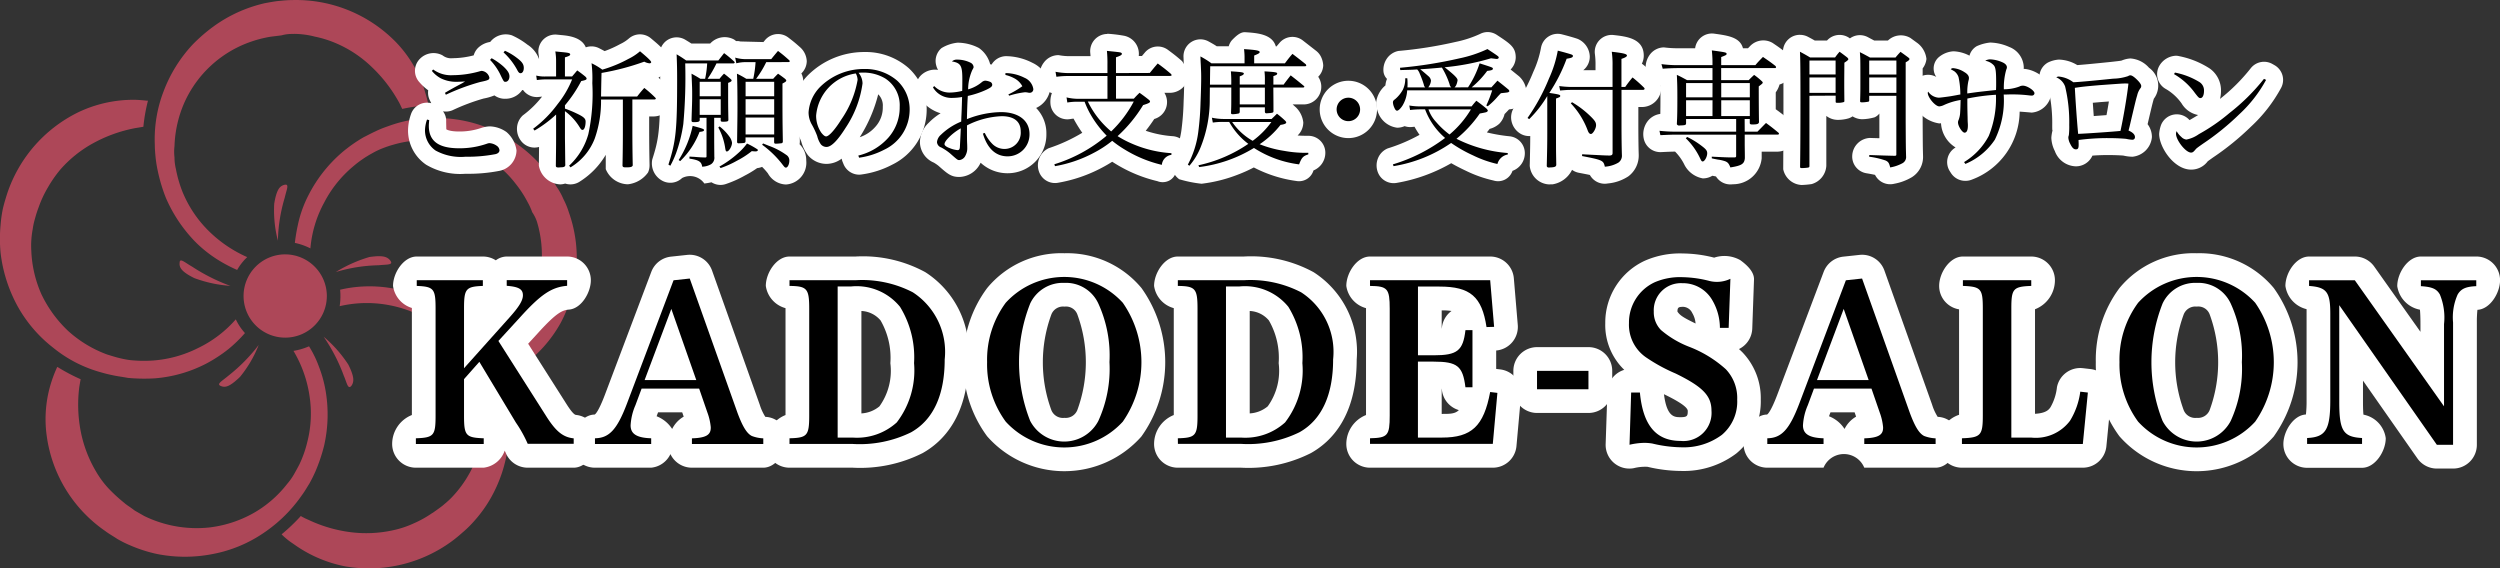 <svg xmlns="http://www.w3.org/2000/svg" width="131.68" height="29.942" viewBox="0 0 131.68 29.942">
  <rect x="0" y="0" width="131.68" height="29.942" fill="#333333" stroke="none"/>
  <g id="kadode_salon_logo" transform="translate(-7.089 -6)">
    <g id="グループ_210" data-name="グループ 210" transform="translate(7.089 6)">
      <path id="パス_153" data-name="パス 153" d="M57.585,57.793A2.193,2.193,0,1,1,55.393,55.6a2.2,2.2,0,0,1,2.193,2.193" transform="translate(-40.37 -42.202)" fill="#ad4758"/>
      <path id="パス_154" data-name="パス 154" d="M41.075,1.777a4.422,4.422,0,0,1,1.132.145,5.656,5.656,0,0,1,1.084.337,6.218,6.218,0,0,1,1.9,1.253,7.613,7.613,0,0,1,1.422,1.831c.072.12.12.241.193.386a8.969,8.969,0,0,1,1.373-.193V5.487c-.048-.241-.12-.482-.193-.723A6.443,6.443,0,0,0,46.472,2.21,7.363,7.363,0,0,0,41.051-.006c-.241,0-.506.024-.747.048s-.482.072-.747.12a7.6,7.6,0,0,0-1.422.482,7.394,7.394,0,0,0-1.277.747,8.6,8.6,0,0,0-1.108.964,7.475,7.475,0,0,0-1.518,2.458,7.007,7.007,0,0,0-.458,2.819c0,.241.024.482.048.723a7.063,7.063,0,0,0,.12.7,8.716,8.716,0,0,0,.41,1.349,7.658,7.658,0,0,0,1.566,2.337,6.655,6.655,0,0,0,1.108.891,7.732,7.732,0,0,0,1.084.578,2.849,2.849,0,0,1,.53-.675,6.763,6.763,0,0,1-2.072-1.422,6.186,6.186,0,0,1-1.349-2.048,6.616,6.616,0,0,1-.337-1.181,2.573,2.573,0,0,1-.072-.6,2.519,2.519,0,0,1,0-.6,6.16,6.16,0,0,1,.554-2.361,5.979,5.979,0,0,1,3.4-3.108,6.265,6.265,0,0,1,1.108-.289l.578-.072a2,2,0,0,1,.626-.072" transform="translate(-25.619 0.008)" fill="#ad4758"/>
      <path id="パス_155" data-name="パス 155" d="M60.006,43.307a6.375,6.375,0,0,1-.193-1.952c.12-.7.265-.916.53-.988.289-.072.12.241.024.675a8.457,8.457,0,0,0-.361,2.265" transform="translate(-45.369 -30.631)" fill="#ad4758"/>
      <path id="パス_156" data-name="パス 156" d="M1.986,27.462a5.763,5.763,0,0,1,.482-1.036,6.506,6.506,0,0,1,.651-.94A6.361,6.361,0,0,1,4.9,24.065a7.506,7.506,0,0,1,2.168-.771l.434-.072a9.116,9.116,0,0,1,.241-1.373H7.7c-.241-.024-.482-.048-.723-.048a6.751,6.751,0,0,0-2.891.651A7.351,7.351,0,0,0,.275,26.908c-.072.241-.145.482-.193.723a7.01,7.01,0,0,0-.1.747,7.736,7.736,0,0,0,0,1.494,7.706,7.706,0,0,0,.891,2.795,7.165,7.165,0,0,0,1.879,2.193,6.844,6.844,0,0,0,2.53,1.3c.241.072.458.12.7.169s.458.072.7.12a9.336,9.336,0,0,0,1.422.024,7.091,7.091,0,0,0,2.7-.771,7.646,7.646,0,0,0,1.181-.771,7.172,7.172,0,0,0,.867-.843,2.912,2.912,0,0,1-.482-.723,6.2,6.2,0,0,1-2,1.518,6.286,6.286,0,0,1-2.361.651,6.98,6.98,0,0,1-1.229-.024,5.328,5.328,0,0,1-.6-.12c-.193-.048-.41-.12-.578-.169a6.282,6.282,0,0,1-2.072-1.253,6.48,6.48,0,0,1-1.4-1.928,6.22,6.22,0,0,1-.53-2.265,4.671,4.671,0,0,1,.072-1.157,3.743,3.743,0,0,1,.12-.554,6.016,6.016,0,0,1,.193-.6" transform="translate(0.05 -16.545)" fill="#ad4758"/>
      <path id="パス_157" data-name="パス 157" d="M41.868,58.3a6.787,6.787,0,0,1-1.9-.41c-.626-.313-.8-.53-.771-.8,0-.289.265-.024.651.193A9.8,9.8,0,0,0,41.868,58.3" transform="translate(-29.736 -43.243)" fill="#ad4758"/>
      <path id="パス_158" data-name="パス 158" d="M14.089,83.964a8.661,8.661,0,0,1-.843-.771,4.985,4.985,0,0,1-.675-.916,6.637,6.637,0,0,1-.8-2.12,7.411,7.411,0,0,1-.072-2.313c.024-.145.048-.289.072-.41a9.9,9.9,0,0,1-1.229-.651c0,.024-.024.024-.024.048-.1.217-.193.458-.265.675a6.4,6.4,0,0,0-.265,2.94,7.277,7.277,0,0,0,3.084,4.988c.193.145.41.265.626.41a5.876,5.876,0,0,0,.675.337,7.519,7.519,0,0,0,1.422.458,7.544,7.544,0,0,0,2.939,0,7.086,7.086,0,0,0,2.674-1.108,7.612,7.612,0,0,0,2.024-2c.145-.193.265-.41.386-.6.12-.217.217-.41.313-.626a8.9,8.9,0,0,0,.458-1.349,7.393,7.393,0,0,0,.1-2.819,6.566,6.566,0,0,0-.361-1.349A5.655,5.655,0,0,0,23.8,75.7a3.517,3.517,0,0,1-.819.241,6.462,6.462,0,0,1,.843,2.361,6.032,6.032,0,0,1-.12,2.458,5.972,5.972,0,0,1-.41,1.157c-.1.193-.193.361-.289.53a3.29,3.29,0,0,1-.361.506,5.985,5.985,0,0,1-1.831,1.566,6.239,6.239,0,0,1-2.265.723,6.309,6.309,0,0,1-3.421-.6l-.506-.289c-.217-.169-.386-.265-.53-.385" transform="translate(-7.523 -57.459)" fill="#ad4758"/>
      <path id="パス_159" data-name="パス 159" d="M49.931,75.4a6.2,6.2,0,0,1-.988,1.687c-.506.482-.747.578-.988.482-.289-.1.048-.265.386-.554a8.915,8.915,0,0,0,1.59-1.614" transform="translate(-36.305 -57.231)" fill="#ad4758"/>
      <path id="パス_160" data-name="パス 160" d="M69.451,74.5a5.728,5.728,0,0,1-.988.554,5.209,5.209,0,0,1-1.084.361,6.519,6.519,0,0,1-2.265.1A7.314,7.314,0,0,1,62.9,74.86a2.878,2.878,0,0,1-.386-.193,9.57,9.57,0,0,1-1.012.964l.048.048a3.723,3.723,0,0,0,.578.458,6.9,6.9,0,0,0,2.723,1.181,7.375,7.375,0,0,0,5.686-1.373c.193-.145.386-.313.578-.482a5.5,5.5,0,0,0,.53-.53,6.925,6.925,0,0,0,.867-1.2,7.458,7.458,0,0,0,.6-1.349,7.132,7.132,0,0,0,.313-1.422,7.328,7.328,0,0,0-.217-2.891,7.71,7.71,0,0,0-1.277-2.554c-.145-.193-.289-.361-.458-.554l-.506-.506a7.676,7.676,0,0,0-1.132-.843,7.469,7.469,0,0,0-2.65-.964,6.8,6.8,0,0,0-1.4-.072,6.6,6.6,0,0,0-1.2.169,3.486,3.486,0,0,1-.024.867,6.276,6.276,0,0,1,2.506-.072,6.438,6.438,0,0,1,2.289.867,5.735,5.735,0,0,1,.964.747l.434.434a3.591,3.591,0,0,1,.361.482,6.342,6.342,0,0,1,.94,2.241,6.11,6.11,0,0,1-.024,2.385,6.067,6.067,0,0,1-1.614,3.036c-.145.145-.289.265-.434.386-.217.169-.361.265-.53.386" transform="translate(-46.67 -47.487)" fill="#ad4758"/>
      <path id="パス_161" data-name="パス 161" d="M70.7,73.6A6.671,6.671,0,0,1,72,75.07c.313.626.313.891.169,1.108-.193.241-.241-.145-.41-.53A9.242,9.242,0,0,0,70.7,73.6" transform="translate(-53.653 -55.865)" fill="#ad4758"/>
      <path id="パス_162" data-name="パス 162" d="M77.17,31.289a6.049,6.049,0,0,1,.217,2.265,7.077,7.077,0,0,1-.6,2.193,7.844,7.844,0,0,1-1.3,1.9,3.706,3.706,0,0,1-.313.289,8.537,8.537,0,0,1,.6,1.253c.024,0,.024-.024.048-.024.217-.12.41-.241.626-.386A6.9,6.9,0,0,0,78.4,36.566a7.244,7.244,0,0,0,.434-5.831,4.288,4.288,0,0,0-.289-.7,3.44,3.44,0,0,0-.361-.651,7.424,7.424,0,0,0-.891-1.2,7.219,7.219,0,0,0-1.108-.988,8.19,8.19,0,0,0-1.253-.747,7.223,7.223,0,0,0-2.819-.675,6.991,6.991,0,0,0-2.819.434,5.241,5.241,0,0,0-.651.265c-.217.1-.434.217-.626.313a7.727,7.727,0,0,0-1.157.819,7.377,7.377,0,0,0-1.735,2.217,6.275,6.275,0,0,0-.506,1.325,9.668,9.668,0,0,0-.217,1.2,3.317,3.317,0,0,1,.819.289,6.079,6.079,0,0,1,.723-2.409,6.166,6.166,0,0,1,1.518-1.9,5.82,5.82,0,0,1,1.012-.7,3.92,3.92,0,0,1,.554-.265,5.421,5.421,0,0,1,.578-.193,6.067,6.067,0,0,1,4.674.554,5.654,5.654,0,0,1,1.759,1.518,5.986,5.986,0,0,1,.626.964,3.547,3.547,0,0,1,.241.53,1.939,1.939,0,0,1,.265.554" transform="translate(-48.871 -19.553)" fill="#ad4758"/>
      <path id="パス_163" data-name="パス 163" d="M73.3,56.863a7.243,7.243,0,0,1,1.783-.8c.7-.1.94-.024,1.108.193.169.241-.193.193-.626.241a8.366,8.366,0,0,0-2.265.361" transform="translate(-55.627 -42.525)" fill="#ad4758"/>
    </g>
    <g id="グループ_214" data-name="グループ 214" transform="translate(28.581 7.688)">
      <g id="グループ_211" data-name="グループ 211" transform="translate(0.892 0.892)" style="isolation: isolate">
        <path id="パス_164" data-name="パス 164" d="M94.387,31.595c-.014.149-.02.223-.02.3,0,.8.507,1.182,1.594,1.182a4.346,4.346,0,0,0,1.493-.25.343.343,0,0,1,.115-.02.736.736,0,0,1,.371.135.322.322,0,0,1,.149.236c0,.1-.074.176-.216.209a7.74,7.74,0,0,1-1.574.135,2.764,2.764,0,0,1-1.573-.324,1.294,1.294,0,0,1-.561-1.061,1.839,1.839,0,0,1,.108-.574Zm.209-2.668a1.583,1.583,0,0,0,1.034.3,5.255,5.255,0,0,0,1.4-.2.684.684,0,0,1,.122-.027.464.464,0,0,1,.405.352c0,.115-.041.142-.493.236a11.218,11.218,0,0,0-1.8.669l-.047-.1c.189-.115.311-.182.493-.284l.439-.236.128-.081c-.149.014-.385.02-.507.02a1.843,1.843,0,0,1-.77-.183,1.567,1.567,0,0,1-.473-.392Zm3.08-.594a3.444,3.444,0,0,1,.6.419c.243.223.338.378.338.541s-.094.284-.209.284c-.088,0-.088,0-.3-.439a3.019,3.019,0,0,0-.513-.716Zm.7-.392a3.058,3.058,0,0,1,.642.385c.264.2.351.331.351.52,0,.162-.068.277-.169.277-.061,0-.1-.034-.155-.129a3.459,3.459,0,0,0-.743-.966Z" transform="translate(-94.164 -27.847)" fill="#d71618"/>
        <path id="パス_165" data-name="パス 165" d="M113.941,31.046a5.963,5.963,0,0,1,.574.236c.405.189.513.284.513.446,0,.25-.068.439-.162.439-.054,0-.081-.027-.169-.169a2.957,2.957,0,0,0-.757-.818v1.432c.013.844.013,1.317.02,1.411-.02.088-.074.115-.264.115a.531.531,0,0,1-.088.007h-.02c-.094,0-.128-.027-.128-.095.007-.486.014-1.06.014-1.358V31.357a6.355,6.355,0,0,1-1.135.844l-.074-.094a6.176,6.176,0,0,0,1.29-1.3,5.174,5.174,0,0,0,.763-1.3h-1.412a3.76,3.76,0,0,0-.446.034l-.034-.236a1.811,1.811,0,0,0,.507.048h.54v-.784a3.121,3.121,0,0,0-.04-.534l.344.034c.371.034.439.054.439.128,0,.047-.067.088-.277.149v1.006h.378l.27-.318c.2.142.25.183.419.318.054.054.074.081.074.115,0,.054-.054.081-.283.128a7.026,7.026,0,0,1-.858,1.277Zm1.9-.479a5.927,5.927,0,0,1-.331,2.053,3.035,3.035,0,0,1-1.277,1.52l-.074-.088a3.58,3.58,0,0,0,1.013-1.661,10.078,10.078,0,0,0,.209-2.688,6.535,6.535,0,0,0-.04-1.047,3.547,3.547,0,0,1,.567.338,6.92,6.92,0,0,0,1.378-.568,2.777,2.777,0,0,0,.608-.4c.412.344.588.513.588.574,0,.034-.041.061-.088.061a.766.766,0,0,1-.277-.088,13.1,13.1,0,0,1-2.249.594c-.007.135-.014.547-.027,1.243h1.9c.155-.2.209-.264.378-.453a5.885,5.885,0,0,1,.574.507.122.122,0,0,1,.034.047c0,.034-.034.054-.081.054h-1.155v1.675c0,.513.007,1.216.02,1.8-.034.075-.095.095-.284.1h-.094c-.115,0-.149-.02-.162-.088.014-.662.02-1.209.02-1.8V30.566Z" transform="translate(-106.567 -27.905)" fill="#d71618"/>
        <path id="パス_166" data-name="パス 166" d="M137.306,32.611c0,.209,0,.209.007.945a.408.408,0,0,1-.175.392.99.99,0,0,1-.466.128c-.034-.264-.176-.351-.669-.425v-.108c.108.007.2.014.25.014.311.027.344.027.561.034h.02c.054,0,.068-.014.068-.068V31.5h-.358v.115c0,.088-.067.115-.31.115-.095,0-.122-.02-.122-.095.027-.885.034-.945.034-1.324,0-.337,0-.337-.034-1.135.209.115.27.149.466.27h.25a5.143,5.143,0,0,0,.108-.81H135.78a27.366,27.366,0,0,1-.1,3.188,7.742,7.742,0,0,1-.385,1.547,4.9,4.9,0,0,1-.3.655l-.1-.061c.4-1.243.459-1.823.459-4.5,0-.547-.007-.783-.027-1.31.223.135.29.176.5.324h1.7c.135-.175.176-.223.3-.385a5.617,5.617,0,0,1,.54.452.105.105,0,0,1,.02.041c0,.02-.034.048-.061.048h-.9a6.144,6.144,0,0,1-.466.81h.628a2.911,2.911,0,0,1,.236-.27c.142.108.189.149.324.263.054.041.075.068.075.095,0,.048-.054.081-.183.128,0,1.25,0,1.25.014,1.952-.007.074-.054.088-.216.094h-.074c-.088,0-.108-.014-.115-.067V31.5h-.344Zm-1.871,1.114a5.38,5.38,0,0,0,.736-1.8c.534.142.6.169.6.223s-.074.081-.236.094a4.267,4.267,0,0,1-1.02,1.54Zm2.215-3.357v-.763h-1.108v.763Zm-1.108.155v.824h1.108v-.824Zm1.047,1.432a2.583,2.583,0,0,1,.534.56.7.7,0,0,1,.122.3c0,.189-.162.459-.27.459-.054,0-.068-.034-.095-.216a3.211,3.211,0,0,0-.358-1.047Zm-.007,2.114a5.276,5.276,0,0,0,.979-.7,3.243,3.243,0,0,0,.473-.513,4.084,4.084,0,0,1,.54.3.07.07,0,0,1,.034.047c-.007.041-.054.068-.122.068s-.128-.007-.2-.014a4.579,4.579,0,0,1-.784.506,5.071,5.071,0,0,1-.858.385Zm2.465-5.5a5.257,5.257,0,0,1-.534.878h.9c.108-.122.142-.155.257-.27.155.108.2.142.344.25.061.054.088.081.088.108,0,.048-.034.074-.2.162,0,1.851,0,1.851.02,3.053-.007.054-.02.074-.054.088a2.751,2.751,0,0,1-.324.027c-.054,0-.074-.02-.081-.074v-.257h-1.506v.216c-.027.081-.027.081-.371.095-.054-.007-.074-.027-.074-.088.014-1.067.02-1.277.02-1.81,0-.784-.007-1.33-.027-1.77a4.891,4.891,0,0,1,.493.27h.365a5.539,5.539,0,0,0,.122-.878h-.527a1.956,1.956,0,0,0-.486.061l-.061-.3a1.914,1.914,0,0,0,.547.081h1.351c.162-.2.209-.257.358-.432.264.2.344.27.587.486a.129.129,0,0,1,.034.054c0,.027-.034.047-.074.047Zm.419,1.034h-1.506v.763h1.506Zm-1.506.918v.811h1.506v-.811Zm0,.966v.892h1.506v-.892Zm.919,1.364.317.128a3.757,3.757,0,0,1,.912.479.34.34,0,0,1,.156.3c0,.189-.088.365-.176.365-.061,0-.067-.007-.243-.236a5.2,5.2,0,0,0-1.013-.966Z" transform="translate(-122.072 -27.876)" fill="#d71618"/>
        <path id="パス_167" data-name="パス 167" d="M160.975,35.547a3.073,3.073,0,0,0,1.58-.939,2.4,2.4,0,0,0,.6-1.628,1.677,1.677,0,0,0-.763-1.493,2.23,2.23,0,0,0-1.168-.31,1.55,1.55,0,0,0-.236.014.881.881,0,0,1,.209.56,5.548,5.548,0,0,1-.892,2.337c-.426.676-.757,1.006-1.006,1.006a.391.391,0,0,1-.3-.142,1.321,1.321,0,0,1-.189-.432,4.2,4.2,0,0,0-.3-.635,1.3,1.3,0,0,1-.155-.615,2.111,2.111,0,0,1,.608-1.337,3.276,3.276,0,0,1,2.323-.945,2.567,2.567,0,0,1,1.743.621,2.063,2.063,0,0,1,.649,1.587,2.327,2.327,0,0,1-1.344,2.046,4.028,4.028,0,0,1-1.317.419Zm-2.222-2.1a1.581,1.581,0,0,0,.27.892c.095.122.183.2.257.2.149,0,.473-.365.8-.892a5.223,5.223,0,0,0,.858-2.087.754.754,0,0,0-.095-.337A2.45,2.45,0,0,0,158.753,33.446Z" transform="translate(-138.15 -29.934)" fill="#d71618"/>
        <path id="パス_168" data-name="パス 168" d="M179.213,30.813a1.129,1.129,0,0,0,.8.344,2.957,2.957,0,0,0,.675-.088c.007-.2.007-.5.007-.621,0-.709-.081-.851-.547-.932a.38.38,0,0,1,.291-.095,1.581,1.581,0,0,1,.7.169.277.277,0,0,1,.149.216c0,.041,0,.041-.074.175A2.564,2.564,0,0,0,181,30.988a1.938,1.938,0,0,0,.736-.392.322.322,0,0,1,.162-.067.824.824,0,0,1,.257.061.172.172,0,0,1,.115.149c0,.094-.061.148-.3.264a4.685,4.685,0,0,1-.986.331c-.007.095-.007.095-.02.338-.007.182-.02.479-.027.885a5,5,0,0,1,1.79-.371c.925,0,1.506.439,1.506,1.155a1.151,1.151,0,0,1-1.155,1.175c-.621,0-1.067-.412-1.3-1.2l.1-.034a2.008,2.008,0,0,0,.406.587.9.9,0,0,0,.642.257.854.854,0,0,0,.844-.925c0-.52-.351-.8-1-.8a4.361,4.361,0,0,0-1.83.486c0,.716,0,.716.007.919.007.128.007.2.007.257a.792.792,0,0,1-.088.4.411.411,0,0,1-.324.25c-.094,0-.094,0-.507-.365a2.784,2.784,0,0,0-.452-.3.321.321,0,0,1-.223-.284.584.584,0,0,1,.2-.378,3.358,3.358,0,0,1,1.074-.7c.007-.094.007-.2.014-.324.014-.3.014-.3.034-.972a3.137,3.137,0,0,1-.527.048,1.122,1.122,0,0,1-1.006-.554Zm.743,2.735q-.2.213-.2.324c0,.068.088.142.27.209a1.412,1.412,0,0,0,.419.108c.081,0,.115-.048.121-.169.034-.608.047-.939.047-.979A2.822,2.822,0,0,0,179.956,33.548Zm3.012-3.417a2.238,2.238,0,0,1,.993.243.77.77,0,0,1,.473.594.186.186,0,0,1-.2.2.391.391,0,0,1-.1-.014.9.9,0,0,0-.142-.014,4.385,4.385,0,0,0-.831.182l-.041-.067a4.859,4.859,0,0,0,.736-.432,1.02,1.02,0,0,0-.426-.419,1.89,1.89,0,0,0-.466-.175Z" transform="translate(-152.391 -28.861)" fill="#d71618"/>
        <path id="パス_169" data-name="パス 169" d="M204.5,29.11c.183-.223.236-.291.419-.5.311.23.405.3.7.553.02.034.034.048.034.061s-.027.041-.074.041h-2.857v1.2h.939c.122-.135.162-.176.3-.311.216.155.277.2.486.365.047.041.067.068.067.095,0,.061-.081.1-.365.189a7.42,7.42,0,0,1-1.344,1.634,5.231,5.231,0,0,0,.729.385,6.149,6.149,0,0,0,2.107.513v.088a.588.588,0,0,0-.506.527,6.646,6.646,0,0,1-1.945-.8,5.551,5.551,0,0,1-.669-.466,5.718,5.718,0,0,1-.973.635,6.789,6.789,0,0,1-2.04.7l-.034-.1a7.83,7.83,0,0,0,2.756-1.506,5.453,5.453,0,0,1-.831-1.087,4.421,4.421,0,0,1-.331-.7h-.324a3.066,3.066,0,0,0-.587.041l-.041-.27a2.571,2.571,0,0,0,.662.074h1.493v-1.2h-2.02a4.414,4.414,0,0,0-.669.041l-.047-.264a3.678,3.678,0,0,0,.763.068h1.972v-.426a6.817,6.817,0,0,0-.027-.743c.588.061.635.067.7.081s.088.048.088.074c0,.061-.088.108-.311.183v.831Zm-3.262,1.506a4.775,4.775,0,0,0,1.229,1.574,6.157,6.157,0,0,0,1.189-1.574Z" transform="translate(-166.323 -27.847)" fill="#d71618"/>
        <path id="パス_170" data-name="パス 170" d="M224.076,29.533a6.414,6.414,0,0,0-.02-.7c.554.034.682.054.682.115s-.081.1-.216.149v.432h1.324v-.182a3.62,3.62,0,0,0-.02-.513c.587.034.669.054.669.115s-.061.088-.2.135v.446h.54c.156-.216.21-.277.371-.486.311.243.405.318.7.561a.072.072,0,0,1,.02.04c0,.02-.033.041-.074.041h-1.56c.007.885.007.885.007,1.256-.007.061-.027.068-.175.088-.027,0-.176.014-.189.014-.054,0-.081-.02-.088-.081v-.236h-1.324v.236c-.007.054-.02.074-.054.088a1.656,1.656,0,0,1-.317.041c-.061,0-.088-.02-.088-.068v-.02c.014-.351.014-.351.014-1.317h-1.128l-.007.594a6.663,6.663,0,0,1-.479,2.546,3.434,3.434,0,0,1-.594.979l-.081-.061a4.929,4.929,0,0,0,.547-1.7,14.978,14.978,0,0,0,.122-1.58c.02-.439.034-1.027.034-1.263s0-.263-.02-.709c-.014-.243-.014-.243-.02-.446a4.481,4.481,0,0,1,.581.365h1.743v-.358a3.775,3.775,0,0,0-.027-.392c.615.04.824.074.824.155,0,.054-.067.094-.29.183v.412H226.9c.169-.223.216-.291.4-.5.3.23.392.3.7.547a.32.32,0,0,1,.027.061c0,.033-.034.047-.108.047h-4.951c-.007.331-.007.331-.014.966Zm4.059,3.674c-.277.088-.351.169-.486.526a5.689,5.689,0,0,1-2.378-.865,7.211,7.211,0,0,1-2.884,1.007l-.041-.095a7.378,7.378,0,0,0,2.628-1.128,3.68,3.68,0,0,1-1.006-1.155h-.27a3.649,3.649,0,0,0-.594.034l-.048-.257a3.01,3.01,0,0,0,.642.068H226.2c.129-.122.162-.156.284-.277a4.954,4.954,0,0,1,.392.331c.068.061.095.1.095.128,0,.06-.095.1-.3.128a4.761,4.761,0,0,1-1.1,1.02,5.965,5.965,0,0,0,1.3.351,6.19,6.19,0,0,0,1.263.1ZM224.123,31.5a3.232,3.232,0,0,0,1.081.993,4.431,4.431,0,0,0,.986-.993Zm.4-.926h1.324v-.885h-1.324Z" transform="translate(-181.607 -27.655)" fill="#d71618"/>
        <path id="パス_171" data-name="パス 171" d="M247.926,36.408a.618.618,0,1,1-.615-.615A.618.618,0,0,1,247.926,36.408Z" transform="translate(-198.671 -33.227)" fill="#d71618"/>
        <path id="パス_172" data-name="パス 172" d="M260.062,29.66a5.014,5.014,0,0,0,.608-1.263c.7.223.7.223.7.284s-.068.088-.3.115a4.8,4.8,0,0,1-.817.865h1.04l.318-.351c.236.189.31.243.56.452a.167.167,0,0,1,.068.1.06.06,0,0,1-.027.034c-.034.034-.034.034-.419.074-.068.068-.122.128-.155.162a3.716,3.716,0,0,1-.541.527l-.074-.041a6.376,6.376,0,0,0,.311-.8h-4.478a1.742,1.742,0,0,1-.25.81c-.1.155-.216.264-.284.264-.047,0-.094-.047-.135-.142a.8.8,0,0,1-.081-.283c0-.081.02-.115.115-.183a1.79,1.79,0,0,0,.405-.493,1.3,1.3,0,0,0,.128-.608h.108a2.682,2.682,0,0,1,.014.3c0,.054,0,.1-.007.182h.939a.24.24,0,0,1-.074-.142,4.9,4.9,0,0,0-.216-.581.59.59,0,0,0-.135-.223c-.277.02-.432.02-.892.033l-.014-.121a23.107,23.107,0,0,0,3.148-.5,6.576,6.576,0,0,0,1.459-.486c.594.392.594.392.594.452,0,.034-.047.068-.094.068a.491.491,0,0,1-.095-.007c-.047-.007-.122-.014-.216-.027a12.582,12.582,0,0,1-2.445.473c.1.074.405.324.52.439s.162.182.162.243a.934.934,0,0,1-.074.264.4.4,0,0,1-.088.115Zm2.094,3.539a.683.683,0,0,0-.547.5,5.811,5.811,0,0,1-1.283-.453,7.284,7.284,0,0,1-1.155-.655,7.422,7.422,0,0,1-3.033,1.222l-.034-.095a8.689,8.689,0,0,0,2.749-1.391,3.666,3.666,0,0,1-1.054-1.506h-.23a4.864,4.864,0,0,0-.561.034l-.04-.236a3.515,3.515,0,0,0,.6.047h2.681c.1-.128.135-.169.25-.3.236.175.311.23.554.432a.387.387,0,0,1,.054.095.208.208,0,0,1-.034.047c-.041.034-.075.041-.392.1a6.43,6.43,0,0,1-1.229,1.331,7.223,7.223,0,0,0,2.7.75Zm-2.979-3.539a.263.263,0,0,1-.088-.162,4.1,4.1,0,0,0-.405-.878c-.459.041-.75.068-1.142.088.115.088.358.3.432.365a.359.359,0,0,1,.135.236.649.649,0,0,1-.142.351Zm-1.2,1.162a1.869,1.869,0,0,0,.4.662,4.421,4.421,0,0,0,.709.662,5.188,5.188,0,0,0,1.128-1.324Z" transform="translate(-205.121 -27.641)" fill="#d71618"/>
        <path id="パス_173" data-name="パス 173" d="M278.627,31.465a10.322,10.322,0,0,0,1.128-2.074,6.187,6.187,0,0,0,.466-1.472c.27.068.635.169.736.209.041.02.061.041.061.068,0,.074-.067.108-.331.149a8.665,8.665,0,0,1-.912,1.8c.486.074.575.094.575.155s-.027.068-.223.142v1.83c0,.9,0,.9.014,1.661-.007.088-.068.122-.257.135a1.059,1.059,0,0,0-.115.007h-.014c-.074,0-.115-.034-.115-.088v-.014c.02-.77.027-1.182.027-1.668V30.31a6.08,6.08,0,0,1-.953,1.216Zm2.256-1.479c-.128,0-.25.007-.54.033l-.047-.236a5.2,5.2,0,0,0,.587.047h2.222V28.7a4.7,4.7,0,0,0-.041-.723c.6.068.8.115.8.2,0,.054-.087.108-.29.176V29.83h.2a6.093,6.093,0,0,1,.385-.5,7.5,7.5,0,0,1,.6.533.111.111,0,0,1,.034.061c0,.034-.041.061-.081.061h-1.135v1.952c0,.439.007,1.1.021,1.493a.437.437,0,0,1-.183.385,1.615,1.615,0,0,1-.716.216c-.074-.331-.122-.351-1.2-.561l.007-.094c.2.014.378.02.486.027.567.027.615.034.959.041.115-.007.156-.041.156-.135V29.986Zm.088.648a5.021,5.021,0,0,1,.966.736c.243.236.3.331.3.479,0,.176-.169.459-.27.459-.068,0-.121-.054-.169-.182a4.23,4.23,0,0,0-.892-1.432Z" transform="translate(-220.553 -27.831)" fill="#d71618"/>
        <path id="パス_174" data-name="パス 174" d="M305.189,32.158h.669c.2-.2.257-.263.452-.459.284.209.371.277.655.513.021.02.027.034.027.047a.058.058,0,0,1-.047.054h-1.756v.56c.007.493.007.493.007.682-.027.3-.169.392-.763.486-.075-.2-.135-.27-.27-.324a1.883,1.883,0,0,0-.385-.088c-.182-.034-.182-.034-.324-.067v-.088l.419.02c.277.014.48.02.595.02h.209c.047-.014.06-.027.06-.081V32.314h-3.174c-.169,0-.365.007-.817.027l-.047-.23a8.04,8.04,0,0,0,.865.047h3.174V31.49H302.1v.236c-.007.074-.047.094-.236.1-.054,0-.095.007-.108.007h-.02a.118.118,0,0,1-.122-.074c.021-.392.027-.716.027-1.418,0-.541-.007-.757-.027-1.175.236.108.3.149.54.277h1.337v-.635h-1.743c-.3,0-.642.014-.878.034l-.067-.243a6.4,6.4,0,0,0,.973.054h1.715v-.209c0-.135-.014-.392-.034-.568.729.1.777.108.777.182,0,.054-.02.068-.284.169v.426h1.8c.169-.2.223-.25.4-.432.29.2.378.256.655.473a.138.138,0,0,1,.034.061c0,.027-.02.054-.041.054h-2.85v.635H305.4c.122-.128.162-.162.284-.277a3.512,3.512,0,0,1,.419.345c.027.027.034.04.034.06,0,.041-.034.068-.209.2,0,.783.007,1.709.014,1.884-.02.094-.095.122-.345.122-.1,0-.135-.014-.142-.074V31.49h-.27Zm-3.033.277a4.384,4.384,0,0,1,.757.466c.25.189.3.264.3.4,0,.175-.135.425-.236.425-.054,0-.074-.027-.155-.2a3.563,3.563,0,0,0-.736-1.02Zm1.337-2.837H302.1v.75h1.391Zm0,.905H302.1v.831h1.391Zm1.965-.905h-1.506v.75h1.506Zm0,.905h-1.506v.831h1.506Z" transform="translate(-235.675 -27.802)" fill="#d71618"/>
        <path id="パス_175" data-name="パス 175" d="M324.706,30.429v3.694c0,.061-.013.075-.074.088s-.25.027-.331.027c-.061,0-.081-.013-.088-.061.013-.824.02-1.925.02-3.4,0-1.689-.007-2.364-.027-2.668.243.128.311.169.534.3h1.317a3.1,3.1,0,0,1,.237-.3c.176.128.229.169.4.3.04.041.061.068.061.095s-.047.081-.209.182c-.007.885-.007.885-.007,1.027,0,.3,0,.3.007.993,0,.041-.014.048-.054.061a1.105,1.105,0,0,1-.31.033c-.075,0-.095-.013-.095-.06v-.318Zm1.378-1.857h-1.378v.736h1.378Zm0,.892h-1.378v.81h1.378Zm1.77.966v.243a.061.061,0,0,1-.047.068,1.99,1.99,0,0,1-.324.034c-.081,0-.108-.014-.108-.061V30.7c.014-.452.014-.527.014-1.169,0-1.02,0-1.06-.027-1.4.23.115.3.155.534.283h1.344c.108-.135.149-.175.263-.3.169.121.216.155.372.27.074.054.1.081.1.108,0,.047-.06.1-.2.175v3.148c.007,1.263.007,1.263.021,1.8a.37.37,0,0,1-.189.365,2.079,2.079,0,0,1-.648.223c-.054-.23-.1-.3-.243-.365a4.313,4.313,0,0,0-.865-.2l.007-.088c.77.027.8.027,1.344.041.068-.007.081-.014.081-.081v-3.08Zm1.432-1.857h-1.432v.736h1.432Zm0,.892h-1.432v.81h1.432Z" transform="translate(-251.783 -27.964)" fill="#d71618"/>
        <path id="パス_176" data-name="パス 176" d="M347.488,34.788a3.535,3.535,0,0,0,1.3-1.378,5.209,5.209,0,0,0,.378-2.168,10.567,10.567,0,0,0-1.506.2v.23c0,.027,0,.291.014.77,0,.02,0,.115.007.257a1.684,1.684,0,0,1,.007.169c0,.243-.061.371-.176.371s-.344-.338-.344-.54a.3.3,0,0,1,.034-.135,1.277,1.277,0,0,0,.075-.324c.006-.068.02-.311.027-.723a3.406,3.406,0,0,0-.871.264.7.7,0,0,1-.25.074c-.209,0-.608-.466-.608-.716a.157.157,0,0,1,.021-.061.728.728,0,0,0,.554.318c.074,0,.276-.027.473-.054s.182-.027.445-.074c.135-.027.135-.027.223-.04a4.392,4.392,0,0,0-.094-.912.637.637,0,0,0-.223-.311c-.02-.014-.081-.047-.189-.108a.159.159,0,0,1,.149-.054,1.275,1.275,0,0,1,.574.209c.162.094.236.2.236.311a.527.527,0,0,1-.027.149,2.8,2.8,0,0,0-.06.662c.574-.081.574-.081,1.513-.182.007-.169.007-.2.007-.432,0-.534-.027-.743-.115-.858a.782.782,0,0,0-.459-.25.491.491,0,0,1,.263-.074,1.742,1.742,0,0,1,.642.155c.155.068.236.162.236.264a.3.3,0,0,1-.034.122,3.486,3.486,0,0,0-.128,1.033,2.286,2.286,0,0,0,.817-.142.371.371,0,0,1,.189-.047c.223,0,.608.256.608.4a.131.131,0,0,1-.142.122.84.84,0,0,1-.121-.007,7.288,7.288,0,0,0-.791-.054h-.25c-.216.007-.216.007-.317.007a4.682,4.682,0,0,1-.466,2.377,3.447,3.447,0,0,1-1.554,1.277Z" transform="translate(-266.42 -28.831)" fill="#d71618"/>
        <path id="パス_177" data-name="パス 177" d="M367.219,32.121a1.49,1.49,0,0,1,.763.3c.243-.007,1.061-.081,2.107-.189a2.593,2.593,0,0,0,.783-.135.209.209,0,0,1,.115-.041c.081,0,.2.081.351.23s.223.257.223.338a.19.19,0,0,1-.054.128,1.032,1.032,0,0,0-.162.371c-.068.223-.1.372-.284,1.142-.122.527-.122.527-.169.7.23.1.338.216.338.344a.132.132,0,0,1-.128.142,1.985,1.985,0,0,1-.331-.047c-.169-.02-.574-.041-.959-.041a11.57,11.57,0,0,0-1.554.1c.007.169.007.176.007.25,0,.182-.034.243-.149.243s-.2-.094-.3-.3a.788.788,0,0,1-.094-.311.36.36,0,0,1,.027-.135,4.192,4.192,0,0,0,.02-.541,8.065,8.065,0,0,0-.216-2.02.824.824,0,0,0-.466-.486A.222.222,0,0,1,367.219,32.121Zm1.02,3.019c.507-.02,1.844-.115,2.229-.155.155-.7.351-1.864.419-2.492-.088-.007-.122-.007-.182-.007-.135,0-.486.027-1.331.088-.729.061-.959.088-1.31.142C368.1,33.4,368.178,34.532,368.239,35.14Z" transform="translate(-281.162 -30.669)" fill="#d71618"/>
        <path id="パス_178" data-name="パス 178" d="M386.843,31.588a3.861,3.861,0,0,1,1.3.506.52.52,0,0,1,.23.459c0,.223-.074.379-.189.379-.074,0-.108-.034-.29-.27a3.509,3.509,0,0,0-1.1-.993Zm4.8.385a7.021,7.021,0,0,1-1.418,1.817,13.352,13.352,0,0,1-1.9,1.54c-.318.223-.351.25-.4.31-.108.128-.149.162-.236.162-.277,0-.79-.649-.79-.993a.321.321,0,0,1,.034-.135,1.027,1.027,0,0,0,.243.3.438.438,0,0,0,.27.142,1.683,1.683,0,0,0,.655-.284,9.812,9.812,0,0,0,1.614-1.114,10.666,10.666,0,0,0,1.817-1.8Z" transform="translate(-294.668 -30.345)" fill="#d71618"/>
      </g>
      <g id="グループ_212" data-name="グループ 212" style="isolation: isolate">
        <path id="パス_179" data-name="パス 179" d="M94.356,32.515a3.522,3.522,0,0,1-2.075-.478,2.181,2.181,0,0,1-.952-1.8,2.686,2.686,0,0,1,.151-.849.892.892,0,0,1,1.054-.594l.019,0q-.022-.037-.04-.076l-.047-.1a.889.889,0,0,1-.074-.5,2.735,2.735,0,0,1-.468-.43.892.892,0,0,1,.032-1.229,1,1,0,0,1,1.194-.179.727.727,0,0,0,.538.147,4.464,4.464,0,0,0,1.1-.15.888.888,0,0,1,.228-.391,1.17,1.17,0,0,1,.64-.314l.02-.024a1.041,1.041,0,0,1,1.118-.327,3.923,3.923,0,0,1,.822.492,1.492,1.492,0,0,1,.7,1.229,1.1,1.1,0,0,1-.975,1.166,1.071,1.071,0,0,1-.877.456.935.935,0,0,1-.585-.177,2.843,2.843,0,0,1-.57.165,10.77,10.77,0,0,0-1.639.617.889.889,0,0,1-.5.056.814.814,0,0,1,.167.546l.008.4h0s.136.117.677.117a3.483,3.483,0,0,0,1.169-.189,1.63,1.63,0,0,1,.439-.081,1.606,1.606,0,0,1,.887.3,1.562,1.562,0,0,1,.526.965,1.117,1.117,0,0,1-.9,1.078A8.567,8.567,0,0,1,94.356,32.515Z" transform="translate(-91.329 -25.05)" fill="#fff"/>
        <path id="パス_180" data-name="パス 180" d="M116.035,25.192a.891.891,0,0,1,.572.207c.566.473.908.758.908,1.259a1,1,0,0,1-.508.816c.155.129.252.219.447.409a1.038,1.038,0,0,1,.3.687,1.012,1.012,0,0,1-.973.946h-.263V30.3c0,.507.007,1.2.02,1.776a.892.892,0,0,1-.08.391,1.5,1.5,0,0,1-1.063.623,1.285,1.285,0,0,1-1.164-.8c0-.28,0-.526,0-.752a4.145,4.145,0,0,1-1.344,1.393.892.892,0,0,1-.793.12.9.9,0,0,1-.257.044,1.2,1.2,0,0,1-1.129-.981l.01-.99a.893.893,0,0,1-.94-.308,1.037,1.037,0,0,1-.221-.712.957.957,0,0,1,.308-.645,5.161,5.161,0,0,0,1.012-.988l-.178.019a.892.892,0,0,1-.982-.761,1.126,1.126,0,0,1,.261-.9,1,1,0,0,1,.741-.342,2.616,2.616,0,0,0-.028-.262.892.892,0,0,1,.964-1.018l.231.023c.354.033,1.069.1,1.294.647a.892.892,0,0,1,.705.047c.121.062.209.108.287.151A5.842,5.842,0,0,0,115,25.7a1.938,1.938,0,0,0,.45-.29A.891.891,0,0,1,116.035,25.192Z" transform="translate(-103.817 -25.071)" fill="#fff"/>
        <path id="パス_181" data-name="パス 181" d="M135.724,33.094a.894.894,0,0,1-.481-.14,3.5,3.5,0,0,1-.376.065.916.916,0,0,0-1.173-.288.892.892,0,0,1-1.079.121,1.036,1.036,0,0,1-.491-1.1c.348-1.086.417-1.534.417-4.226,0-.533-.007-.763-.026-1.276a.892.892,0,0,1,1.355-.8c.14.085.225.137.313.195h.993a1.036,1.036,0,0,1,1.264-.206l.105.08a.5.5,0,0,1,.21.018l1.224.031.088-.106a.892.892,0,0,1,1.225-.131c.286.22.374.293.637.527a1.046,1.046,0,0,1,.333.721.921.921,0,0,1-.285.642.907.907,0,0,1,.1.371.952.952,0,0,1-.2.5c0,1.51,0,1.583.02,2.7a.8.8,0,0,1-.013.157,1.188,1.188,0,0,1,.351.864,1.148,1.148,0,0,1-1.068,1.258,1.13,1.13,0,0,1-.952-.586,3.279,3.279,0,0,0-.307-.343.948.948,0,0,1-.26.066A5.4,5.4,0,0,1,137,32.6a5.786,5.786,0,0,1-.979.439A.891.891,0,0,1,135.724,33.094Z" transform="translate(-119.26 -25.041)" fill="#fff"/>
        <path id="パス_182" data-name="パス 182" d="M159.08,34.612a.893.893,0,0,1-.825-.552l-.047-.115a.892.892,0,0,1-.052-.177,1.342,1.342,0,0,1-.8.276,1.28,1.28,0,0,1-.98-.459,2.13,2.13,0,0,1-.348-.71,3.579,3.579,0,0,0-.248-.522,2.214,2.214,0,0,1-.255-1.026,2.971,2.971,0,0,1,.843-1.941,4.2,4.2,0,0,1,2.981-1.234,3.435,3.435,0,0,1,2.347.857,2.961,2.961,0,0,1,.936,2.244,3.227,3.227,0,0,1-1.818,2.834,4.86,4.86,0,0,1-1.581.51A.9.9,0,0,1,159.08,34.612Zm1-4.232a7.688,7.688,0,0,1-.959,2.238l-.013.021a1.9,1.9,0,0,0,.829-.556,1.509,1.509,0,0,0,.384-1.045A.826.826,0,0,0,160.08,30.379Z" transform="translate(-135.315 -27.1)" fill="#fff"/>
        <path id="パス_183" data-name="パス 183" d="M178.5,26.586a2.466,2.466,0,0,1,1.128.281,1.508,1.508,0,0,1,.591.855l.075.016a.9.9,0,0,1,.775-.442,3.129,3.129,0,0,1,1.371.348,1.63,1.63,0,0,1,.943,1.381,1.289,1.289,0,0,1-.743,1,1.9,1.9,0,0,1,.54,1.37,2.036,2.036,0,0,1-2.048,2.068,2.073,2.073,0,0,1-1.414-.553l-.023.043a1.273,1.273,0,0,1-1.1.706c-.433,0-.614-.16-1.1-.589a2.167,2.167,0,0,0-.245-.167,1.19,1.19,0,0,1-.731-1.089,1.432,1.432,0,0,1,.464-1.009,3.144,3.144,0,0,1,.626-.5,2.058,2.058,0,0,1-1.134-.852.892.892,0,0,1,.1-1.148,1.06,1.06,0,0,1,.9-.286.817.817,0,0,1-.093-.221.886.886,0,0,1,.277-.928A2.039,2.039,0,0,1,178.5,26.586Z" transform="translate(-149.557 -26.026)" fill="#fff"/>
        <path id="パス_184" data-name="パス 184" d="M200.377,25.107a.829.829,0,0,1,.085,0,7.484,7.484,0,0,1,.8.1.969.969,0,0,1,.779,1.066h.17l.163-.194a.892.892,0,0,1,1.2-.131c.334.247.435.326.747.595a2.2,2.2,0,0,1,.345.738.994.994,0,0,1-.967.933h-.307a.924.924,0,0,1-.533,1.378c-.153.23-.3.432-.45.621a5.636,5.636,0,0,0,1.447.287.892.892,0,0,1,.8.888,1,1,0,0,1-.643.945.705.705,0,0,1-.358.5.751.751,0,0,1-.632.034,7.481,7.481,0,0,1-2.173-.894c-.073-.044-.141-.087-.207-.129-.173.112-.351.215-.557.323a7.692,7.692,0,0,1-2.282.782.892.892,0,0,1-1.02-.594.993.993,0,0,1,.511-1.222,8.708,8.708,0,0,0,1.772-.814c-.112-.158-.218-.322-.316-.49-.053-.091-.1-.169-.14-.254-.06,0-.117.012-.193.024a.892.892,0,0,1-1.021-.749,1.339,1.339,0,0,1,.069-.623.893.893,0,0,1-.639-.7,1.157,1.157,0,0,1,.226-.922.957.957,0,0,1,.769-.376,2.89,2.89,0,0,0,.6.053H199.5c0-.057-.008-.113-.014-.185a.908.908,0,0,1,.894-.983Z" transform="translate(-163.553 -25.013)" fill="#fff"/>
        <path id="パス_185" data-name="パス 185" d="M222.879,24.831h.026c.617.04,1.434.094,1.619.748h.038c.047-.058.1-.117.164-.194a.892.892,0,0,1,1.219-.12l.706.55a.9.9,0,0,1,.247.3,1.194,1.194,0,0,1,.123.464.89.89,0,0,1-.265.6.93.93,0,0,1-.8,1.456h-.546c.051.044.1.092.176.158a1.305,1.305,0,0,1,.385.787.948.948,0,0,1-.3.691c.163.013.334.017.569.017a.892.892,0,0,1,.892.892,1,1,0,0,1-.624.932.793.793,0,0,1-.895.557,6.834,6.834,0,0,1-2.248-.714,7.553,7.553,0,0,1-.834.376,7.767,7.767,0,0,1-1.917.482,6.451,6.451,0,0,1-1.179-.238,1,1,0,0,1-.322-1.213,4.088,4.088,0,0,0,.445-1.415,14.38,14.38,0,0,0,.11-1.467c.02-.428.033-1,.033-1.225l-.04-1.126a.892.892,0,0,1,1.322-.811c.2.11.307.172.43.254h.631a.823.823,0,0,1,.174-.326C222.392,25.071,222.627,24.831,222.879,24.831Z" transform="translate(-178.816 -24.823)" fill="#fff"/>
        <path id="パス_186" data-name="パス 186" d="M245.369,32.958a1.51,1.51,0,1,1-1.514,1.507A1.509,1.509,0,0,1,245.369,32.958Z" transform="translate(-195.836 -30.392)" fill="#fff"/>
        <path id="パス_187" data-name="パス 187" d="M259.14,24.806a.892.892,0,0,1,.491.147c.725.477,1,.656,1,1.2a.932.932,0,0,1-.27.626l.444.358a1.186,1.186,0,0,1,.387.785.971.971,0,0,1-.513.828c-.024.068-.147.1-.4.13-.1.107-.174.184-.237.247a1.083,1.083,0,0,1-.275.506,1.2,1.2,0,0,1-.511.274q-.074.1-.146.185a8.662,8.662,0,0,0,1.2.205.892.892,0,0,1,.8.887.985.985,0,0,1-.65.933.8.8,0,0,1-1,.509,6.573,6.573,0,0,1-1.452-.512c-.29-.137-.542-.266-.774-.4a8.688,8.688,0,0,1-2.872,1.037.892.892,0,0,1-1-.576,1.012,1.012,0,0,1,.021-.741.944.944,0,0,1,.507-.5,8.738,8.738,0,0,0,1.674-.714,4.3,4.3,0,0,1-.264-.426l-.136.013a.89.89,0,0,1-.386-.045.984.984,0,0,1-.394.083,1.244,1.244,0,0,1-.955-.683,1.614,1.614,0,0,1-.153-.635,1.394,1.394,0,0,1,.491-.91,1.089,1.089,0,0,1,.083-.343.647.647,0,0,1-.183-.364,1.041,1.041,0,0,1,.185-.719.96.96,0,0,1,.6-.389,22.1,22.1,0,0,0,3.031-.48,5.823,5.823,0,0,0,1.264-.414A.892.892,0,0,1,259.14,24.806Z" transform="translate(-202.286 -24.806)" fill="#fff"/>
        <path id="パス_188" data-name="パス 188" d="M277.9,33.022h-.014a1.075,1.075,0,0,1-1.007-.98c.019-.733.026-1.135.027-1.568a.89.89,0,0,1-.569-.157,1.021,1.021,0,0,1-.414-.609.95.95,0,0,1,.107-.7,9.38,9.38,0,0,0,1.034-1.906,5.355,5.355,0,0,0,.41-1.285.892.892,0,0,1,1.094-.7c.313.078.734.2.852.247a1.046,1.046,0,0,1,.621.9.909.909,0,0,1-.341.742h.644v-.242a4.014,4.014,0,0,0-.034-.618.892.892,0,0,1,.986-.992c.671.076,1.589.179,1.589,1.083a.932.932,0,0,1-.1.426q.032.022.063.047a8.2,8.2,0,0,1,.656.582,1.072,1.072,0,0,1,.3.7,1.019,1.019,0,0,1-.973.953H282.6V30c0,.43.007,1.078.02,1.462a1.37,1.37,0,0,1-.546,1.135,2.36,2.36,0,0,1-1.082.375.893.893,0,0,1-.945-.447c-.137-.031-.325-.065-.585-.116a.89.89,0,0,1-.354-.154,1.391,1.391,0,0,1-1.025.763C278.062,33.015,277.926,33.022,277.9,33.022Z" transform="translate(-217.797 -24.997)" fill="#fff"/>
        <path id="パス_189" data-name="パス 189" d="M302.586,32.993a.893.893,0,0,1-.756-.419l-.191-.038a.967.967,0,0,1-.505.139,1.361,1.361,0,0,1-.959-.7,2.6,2.6,0,0,0-.5-.71c-.153,0-.342.008-.737.026a.892.892,0,0,1-.914-.711,1.13,1.13,0,0,1,.189-.895,1.012,1.012,0,0,1,.684-.406c.005-.228.007-.5.007-.879,0-.263,0-.447-.006-.616a.893.893,0,0,1-.732-.645,1.132,1.132,0,0,1,.157-.95.939.939,0,0,1,.765-.414,5.593,5.593,0,0,0,.843.045h.8a.892.892,0,0,1,1.008-.768c.721.1,1.357.188,1.511.768h.266l.107-.112a.964.964,0,0,1,1.187-.168c.313.211.407.276.705.509a1.049,1.049,0,0,1,.377.764.988.988,0,0,1-.715.917,1.293,1.293,0,0,1-.2.414c0,.31,0,.624,0,.888l.011.008c.3.223.4.294.7.546a1.019,1.019,0,0,1,.348.733.981.981,0,0,1-.94.947h-.86l0,.35a1.51,1.51,0,0,1-1.515,1.368A.9.9,0,0,1,302.586,32.993Z" transform="translate(-232.937 -24.967)" fill="#fff"/>
        <path id="パス_190" data-name="パス 190" d="M322.264,25.278a.891.891,0,0,1,.416.1c.168.088.259.138.365.2h.642a.892.892,0,0,1,1.19-.126l.017.013.025-.018a.892.892,0,0,1,.9-.059l.357.189h.721a.987.987,0,0,1,1.184-.136l.382.278a1.22,1.22,0,0,1,.463.826.98.98,0,0,1-.2.5v2.818c.007,1.246.007,1.246.02,1.781a1.257,1.257,0,0,1-.585,1.129,2.78,2.78,0,0,1-.924.346.892.892,0,0,1-1.019-.466c-.1-.022-.246-.051-.457-.086a.892.892,0,0,1-.743-.947.975.975,0,0,1,.928-.912l.5.015V29.422a.666.666,0,0,1-.254.2,2.588,2.588,0,0,1-.657.1.968.968,0,0,1-.5-.151.865.865,0,0,1-.21.105,2.017,2.017,0,0,1-.593.079.978.978,0,0,1-.58-.208v2.632a1.065,1.065,0,0,1-.773.959,4.745,4.745,0,0,1-.525.048,1.041,1.041,0,0,1-.972-.83c.005-.958.012-2.054.012-3.52,0-1.651-.005-2.311-.025-2.608a.892.892,0,0,1,.89-.952Z" transform="translate(-248.948 -25.13)" fill="#fff"/>
        <path id="パス_191" data-name="パス 191" d="M345.606,33.833a.892.892,0,0,1-.752-.411l-.06-.094a.892.892,0,0,1,.275-1.235l.028-.018a1.6,1.6,0,0,1-.767-1.276.636.636,0,0,1-.094.01,1.767,1.767,0,0,1-1.5-1.608,1.191,1.191,0,0,1,.115-.46.892.892,0,0,1,1.231-.381.732.732,0,0,1-.132-.337.787.787,0,0,1,.259-.7,1.337,1.337,0,0,1,.777-.313,1.975,1.975,0,0,1,.843.23.823.823,0,0,1,.384-.5,2.258,2.258,0,0,1,.705-.191,2.6,2.6,0,0,1,1.009.234,1.181,1.181,0,0,1,.762,1.077.63.63,0,0,1-.005.075c.6.025,1.457.559,1.457,1.29a1.134,1.134,0,0,1-1.034,1.014c-.272-.025-.477-.041-.635-.051a3.856,3.856,0,0,1-2.518,3.581A.89.89,0,0,1,345.606,33.833Z" transform="translate(-263.585 -25.996)" fill="#fff"/>
        <path id="パス_192" data-name="パス 192" d="M369.057,29.225a1.429,1.429,0,0,1,.982.49,1.151,1.151,0,0,1,.252,1.634c-.08.285-.11.419-.244.982l-.083.356a1.125,1.125,0,0,1,.228.68,1.141,1.141,0,0,1-1.021,1.034,2.164,2.164,0,0,1-.477-.059c-.112-.013-.472-.029-.814-.029-.287,0-.547.009-.822.03a.948.948,0,0,1-.873.564,1.214,1.214,0,0,1-1.107-.806,1.648,1.648,0,0,1-.184-.7,2.045,2.045,0,0,1,.067-.4c-.021.056-.02-.089-.02-.277a7.967,7.967,0,0,0-.16-1.708.891.891,0,0,1-.517-.772.881.881,0,0,1,.452-.805,1.53,1.53,0,0,1,.569-.154,1.963,1.963,0,0,1,.977.29c.363-.027,1.016-.089,1.8-.171.313-.036.451-.049.535-.069A1.414,1.414,0,0,1,369.057,29.225ZM367.8,32.209c.044-.232.087-.478.126-.718l-.094.007-.32.023-.434.038c.016.231.033.47.05.7Z" transform="translate(-278.338 -27.834)" fill="#fff"/>
        <path id="パス_193" data-name="パス 193" d="M384.945,28.772a.71.71,0,0,1,.173.021,4.606,4.606,0,0,1,1.607.647,1.406,1.406,0,0,1,.6,1.185,1.639,1.639,0,0,1-.052.421,9.644,9.644,0,0,0,1.627-1.625.892.892,0,0,1,1.133-.215l.108.061a.892.892,0,0,1,.349,1.2,7.915,7.915,0,0,1-1.585,2.039,14.112,14.112,0,0,1-2.007,1.63l-.268.192a1.084,1.084,0,0,1-.879.442c-.9,0-1.683-1.175-1.683-1.885a1.764,1.764,0,0,1,.1-.467.892.892,0,0,1,1.5-.255l.043-.025c.157-.091.291-.171.411-.244a1.287,1.287,0,0,1-.872-.611,2.638,2.638,0,0,0-.869-.782.892.892,0,0,1-.3-1.205A1.062,1.062,0,0,1,384.945,28.772Z" transform="translate(-291.833 -27.524)" fill="#fff"/>
      </g>
      <g id="グループ_213" data-name="グループ 213" transform="translate(0.892 0.892)" style="isolation: isolate">
        <path id="パス_194" data-name="パス 194" d="M94.387,31.595c-.014.149-.02.223-.02.3,0,.8.507,1.182,1.594,1.182a4.346,4.346,0,0,0,1.493-.25.343.343,0,0,1,.115-.02.736.736,0,0,1,.371.135.322.322,0,0,1,.149.236c0,.1-.074.176-.216.209a7.74,7.74,0,0,1-1.574.135,2.764,2.764,0,0,1-1.573-.324,1.294,1.294,0,0,1-.561-1.061,1.839,1.839,0,0,1,.108-.574Zm.209-2.668a1.583,1.583,0,0,0,1.034.3,5.255,5.255,0,0,0,1.4-.2.684.684,0,0,1,.122-.027.464.464,0,0,1,.405.352c0,.115-.041.142-.493.236a11.218,11.218,0,0,0-1.8.669l-.047-.1c.189-.115.311-.182.493-.284l.439-.236.128-.081c-.149.014-.385.02-.507.02a1.843,1.843,0,0,1-.77-.183,1.567,1.567,0,0,1-.473-.392Zm3.08-.594a3.444,3.444,0,0,1,.6.419c.243.223.338.378.338.541s-.094.284-.209.284c-.088,0-.088,0-.3-.439a3.019,3.019,0,0,0-.513-.716Zm.7-.392a3.058,3.058,0,0,1,.642.385c.264.2.351.331.351.52,0,.162-.068.277-.169.277-.061,0-.1-.034-.155-.129a3.459,3.459,0,0,0-.743-.966Z" transform="translate(-94.164 -27.847)"/>
        <path id="パス_195" data-name="パス 195" d="M113.941,31.046a5.963,5.963,0,0,1,.574.236c.405.189.513.284.513.446,0,.25-.068.439-.162.439-.054,0-.081-.027-.169-.169a2.957,2.957,0,0,0-.757-.818v1.432c.013.844.013,1.317.02,1.411-.02.088-.074.115-.264.115a.531.531,0,0,1-.088.007h-.02c-.094,0-.128-.027-.128-.095.007-.486.014-1.06.014-1.358V31.357a6.355,6.355,0,0,1-1.135.844l-.074-.094a6.176,6.176,0,0,0,1.29-1.3,5.174,5.174,0,0,0,.763-1.3h-1.412a3.76,3.76,0,0,0-.446.034l-.034-.236a1.811,1.811,0,0,0,.507.048h.54v-.784a3.121,3.121,0,0,0-.04-.534l.344.034c.371.034.439.054.439.128,0,.047-.067.088-.277.149v1.006h.378l.27-.318c.2.142.25.183.419.318.054.054.074.081.074.115,0,.054-.054.081-.283.128a7.026,7.026,0,0,1-.858,1.277Zm1.9-.479a5.927,5.927,0,0,1-.331,2.053,3.035,3.035,0,0,1-1.277,1.52l-.074-.088a3.58,3.58,0,0,0,1.013-1.661,10.078,10.078,0,0,0,.209-2.688,6.535,6.535,0,0,0-.04-1.047,3.547,3.547,0,0,1,.567.338,6.92,6.92,0,0,0,1.378-.568,2.777,2.777,0,0,0,.608-.4c.412.344.588.513.588.574,0,.034-.041.061-.088.061a.766.766,0,0,1-.277-.088,13.1,13.1,0,0,1-2.249.594c-.007.135-.014.547-.027,1.243h1.9c.155-.2.209-.264.378-.453a5.885,5.885,0,0,1,.574.507.122.122,0,0,1,.034.047c0,.034-.034.054-.081.054h-1.155v1.675c0,.513.007,1.216.02,1.8-.034.075-.095.095-.284.1h-.094c-.115,0-.149-.02-.162-.088.014-.662.02-1.209.02-1.8V30.566Z" transform="translate(-106.567 -27.905)"/>
        <path id="パス_196" data-name="パス 196" d="M137.306,32.611c0,.209,0,.209.007.945a.408.408,0,0,1-.175.392.99.99,0,0,1-.466.128c-.034-.264-.176-.351-.669-.425v-.108c.108.007.2.014.25.014.311.027.344.027.561.034h.02c.054,0,.068-.014.068-.068V31.5h-.358v.115c0,.088-.067.115-.31.115-.095,0-.122-.02-.122-.095.027-.885.034-.945.034-1.324,0-.337,0-.337-.034-1.135.209.115.27.149.466.27h.25a5.143,5.143,0,0,0,.108-.81H135.78a27.366,27.366,0,0,1-.1,3.188,7.742,7.742,0,0,1-.385,1.547,4.9,4.9,0,0,1-.3.655l-.1-.061c.4-1.243.459-1.823.459-4.5,0-.547-.007-.783-.027-1.31.223.135.29.176.5.324h1.7c.135-.175.176-.223.3-.385a5.617,5.617,0,0,1,.54.452.105.105,0,0,1,.02.041c0,.02-.034.048-.061.048h-.9a6.144,6.144,0,0,1-.466.81h.628a2.911,2.911,0,0,1,.236-.27c.142.108.189.149.324.263.054.041.075.068.075.095,0,.048-.054.081-.183.128,0,1.25,0,1.25.014,1.952-.007.074-.054.088-.216.094h-.074c-.088,0-.108-.014-.115-.067V31.5h-.344Zm-1.871,1.114a5.38,5.38,0,0,0,.736-1.8c.534.142.6.169.6.223s-.074.081-.236.094a4.267,4.267,0,0,1-1.02,1.54Zm2.215-3.357v-.763h-1.108v.763Zm-1.108.155v.824h1.108v-.824Zm1.047,1.432a2.583,2.583,0,0,1,.534.56.7.7,0,0,1,.122.3c0,.189-.162.459-.27.459-.054,0-.068-.034-.095-.216a3.211,3.211,0,0,0-.358-1.047Zm-.007,2.114a5.276,5.276,0,0,0,.979-.7,3.243,3.243,0,0,0,.473-.513,4.084,4.084,0,0,1,.54.3.07.07,0,0,1,.034.047c-.007.041-.054.068-.122.068s-.128-.007-.2-.014a4.579,4.579,0,0,1-.784.506,5.071,5.071,0,0,1-.858.385Zm2.465-5.5a5.257,5.257,0,0,1-.534.878h.9c.108-.122.142-.155.257-.27.155.108.2.142.344.25.061.054.088.081.088.108,0,.048-.034.074-.2.162,0,1.851,0,1.851.02,3.053-.007.054-.02.074-.054.088a2.751,2.751,0,0,1-.324.027c-.054,0-.074-.02-.081-.074v-.257h-1.506v.216c-.027.081-.027.081-.371.095-.054-.007-.074-.027-.074-.088.014-1.067.02-1.277.02-1.81,0-.784-.007-1.33-.027-1.77a4.891,4.891,0,0,1,.493.27h.365a5.539,5.539,0,0,0,.122-.878h-.527a1.956,1.956,0,0,0-.486.061l-.061-.3a1.914,1.914,0,0,0,.547.081h1.351c.162-.2.209-.257.358-.432.264.2.344.27.587.486a.129.129,0,0,1,.034.054c0,.027-.034.047-.074.047Zm.419,1.034h-1.506v.763h1.506Zm-1.506.918v.811h1.506v-.811Zm0,.966v.892h1.506v-.892Zm.919,1.364.317.128a3.757,3.757,0,0,1,.912.479.34.34,0,0,1,.156.3c0,.189-.088.365-.176.365-.061,0-.067-.007-.243-.236a5.2,5.2,0,0,0-1.013-.966Z" transform="translate(-122.072 -27.876)"/>
        <path id="パス_197" data-name="パス 197" d="M160.975,35.547a3.073,3.073,0,0,0,1.58-.939,2.4,2.4,0,0,0,.6-1.628,1.677,1.677,0,0,0-.763-1.493,2.23,2.23,0,0,0-1.168-.31,1.55,1.55,0,0,0-.236.014.881.881,0,0,1,.209.56,5.548,5.548,0,0,1-.892,2.337c-.426.676-.757,1.006-1.006,1.006a.391.391,0,0,1-.3-.142,1.321,1.321,0,0,1-.189-.432,4.2,4.2,0,0,0-.3-.635,1.3,1.3,0,0,1-.155-.615,2.111,2.111,0,0,1,.608-1.337,3.276,3.276,0,0,1,2.323-.945,2.567,2.567,0,0,1,1.743.621,2.063,2.063,0,0,1,.649,1.587,2.327,2.327,0,0,1-1.344,2.046,4.028,4.028,0,0,1-1.317.419Zm-2.222-2.1a1.581,1.581,0,0,0,.27.892c.095.122.183.2.257.2.149,0,.473-.365.8-.892a5.223,5.223,0,0,0,.858-2.087.754.754,0,0,0-.095-.337A2.45,2.45,0,0,0,158.753,33.446Z" transform="translate(-138.15 -29.934)"/>
        <path id="パス_198" data-name="パス 198" d="M179.213,30.813a1.129,1.129,0,0,0,.8.344,2.957,2.957,0,0,0,.675-.088c.007-.2.007-.5.007-.621,0-.709-.081-.851-.547-.932a.38.38,0,0,1,.291-.095,1.581,1.581,0,0,1,.7.169.277.277,0,0,1,.149.216c0,.041,0,.041-.074.175A2.564,2.564,0,0,0,181,30.988a1.938,1.938,0,0,0,.736-.392.322.322,0,0,1,.162-.067.824.824,0,0,1,.257.061.172.172,0,0,1,.115.149c0,.094-.061.148-.3.264a4.685,4.685,0,0,1-.986.331c-.007.095-.007.095-.02.338-.007.182-.02.479-.027.885a5,5,0,0,1,1.79-.371c.925,0,1.506.439,1.506,1.155a1.151,1.151,0,0,1-1.155,1.175c-.621,0-1.067-.412-1.3-1.2l.1-.034a2.008,2.008,0,0,0,.406.587.9.9,0,0,0,.642.257.854.854,0,0,0,.844-.925c0-.52-.351-.8-1-.8a4.361,4.361,0,0,0-1.83.486c0,.716,0,.716.007.919.007.128.007.2.007.257a.792.792,0,0,1-.088.4.411.411,0,0,1-.324.25c-.094,0-.094,0-.507-.365a2.784,2.784,0,0,0-.452-.3.321.321,0,0,1-.223-.284.584.584,0,0,1,.2-.378,3.358,3.358,0,0,1,1.074-.7c.007-.094.007-.2.014-.324.014-.3.014-.3.034-.972a3.137,3.137,0,0,1-.527.048,1.122,1.122,0,0,1-1.006-.554Zm.743,2.735q-.2.213-.2.324c0,.068.088.142.27.209a1.412,1.412,0,0,0,.419.108c.081,0,.115-.048.121-.169.034-.608.047-.939.047-.979A2.822,2.822,0,0,0,179.956,33.548Zm3.012-3.417a2.238,2.238,0,0,1,.993.243.77.77,0,0,1,.473.594.186.186,0,0,1-.2.2.391.391,0,0,1-.1-.014.9.9,0,0,0-.142-.014,4.385,4.385,0,0,0-.831.182l-.041-.067a4.859,4.859,0,0,0,.736-.432,1.02,1.02,0,0,0-.426-.419,1.89,1.89,0,0,0-.466-.175Z" transform="translate(-152.391 -28.861)"/>
        <path id="パス_199" data-name="パス 199" d="M204.5,29.11c.183-.223.236-.291.419-.5.311.23.405.3.7.553.02.034.034.048.034.061s-.027.041-.074.041h-2.857v1.2h.939c.122-.135.162-.176.3-.311.216.155.277.2.486.365.047.041.067.068.067.095,0,.061-.081.1-.365.189a7.42,7.42,0,0,1-1.344,1.634,5.231,5.231,0,0,0,.729.385,6.149,6.149,0,0,0,2.107.513v.088a.588.588,0,0,0-.506.527,6.646,6.646,0,0,1-1.945-.8,5.551,5.551,0,0,1-.669-.466,5.718,5.718,0,0,1-.973.635,6.789,6.789,0,0,1-2.04.7l-.034-.1a7.83,7.83,0,0,0,2.756-1.506,5.453,5.453,0,0,1-.831-1.087,4.421,4.421,0,0,1-.331-.7h-.324a3.066,3.066,0,0,0-.587.041l-.041-.27a2.571,2.571,0,0,0,.662.074h1.493v-1.2h-2.02a4.414,4.414,0,0,0-.669.041l-.047-.264a3.678,3.678,0,0,0,.763.068h1.972v-.426a6.817,6.817,0,0,0-.027-.743c.588.061.635.067.7.081s.088.048.088.074c0,.061-.088.108-.311.183v.831Zm-3.262,1.506a4.775,4.775,0,0,0,1.229,1.574,6.157,6.157,0,0,0,1.189-1.574Z" transform="translate(-166.323 -27.847)"/>
        <path id="パス_200" data-name="パス 200" d="M224.076,29.533a6.414,6.414,0,0,0-.02-.7c.554.034.682.054.682.115s-.081.1-.216.149v.432h1.324v-.182a3.62,3.62,0,0,0-.02-.513c.587.034.669.054.669.115s-.061.088-.2.135v.446h.54c.156-.216.21-.277.371-.486.311.243.405.318.7.561a.072.072,0,0,1,.02.04c0,.02-.033.041-.074.041h-1.56c.007.885.007.885.007,1.256-.007.061-.027.068-.175.088-.027,0-.176.014-.189.014-.054,0-.081-.02-.088-.081v-.236h-1.324v.236c-.007.054-.02.074-.054.088a1.656,1.656,0,0,1-.317.041c-.061,0-.088-.02-.088-.068v-.02c.014-.351.014-.351.014-1.317h-1.128l-.007.594a6.663,6.663,0,0,1-.479,2.546,3.434,3.434,0,0,1-.594.979l-.081-.061a4.929,4.929,0,0,0,.547-1.7,14.978,14.978,0,0,0,.122-1.58c.02-.439.034-1.027.034-1.263s0-.263-.02-.709c-.014-.243-.014-.243-.02-.446a4.481,4.481,0,0,1,.581.365h1.743v-.358a3.775,3.775,0,0,0-.027-.392c.615.04.824.074.824.155,0,.054-.067.094-.29.183v.412H226.9c.169-.223.216-.291.4-.5.3.23.392.3.7.547a.32.32,0,0,1,.027.061c0,.033-.034.047-.108.047h-4.951c-.007.331-.007.331-.014.966Zm4.059,3.674c-.277.088-.351.169-.486.526a5.689,5.689,0,0,1-2.378-.865,7.211,7.211,0,0,1-2.884,1.007l-.041-.095a7.378,7.378,0,0,0,2.628-1.128,3.68,3.68,0,0,1-1.006-1.155h-.27a3.649,3.649,0,0,0-.594.034l-.048-.257a3.01,3.01,0,0,0,.642.068H226.2c.129-.122.162-.156.284-.277a4.954,4.954,0,0,1,.392.331c.068.061.095.1.095.128,0,.06-.095.1-.3.128a4.761,4.761,0,0,1-1.1,1.02,5.965,5.965,0,0,0,1.3.351,6.19,6.19,0,0,0,1.263.1ZM224.123,31.5a3.232,3.232,0,0,0,1.081.993,4.431,4.431,0,0,0,.986-.993Zm.4-.926h1.324v-.885h-1.324Z" transform="translate(-181.607 -27.655)"/>
        <path id="パス_201" data-name="パス 201" d="M247.926,36.408a.618.618,0,1,1-.615-.615A.618.618,0,0,1,247.926,36.408Z" transform="translate(-198.671 -33.227)"/>
        <path id="パス_202" data-name="パス 202" d="M260.062,29.66a5.014,5.014,0,0,0,.608-1.263c.7.223.7.223.7.284s-.068.088-.3.115a4.8,4.8,0,0,1-.817.865h1.04l.318-.351c.236.189.31.243.56.452a.167.167,0,0,1,.068.1.06.06,0,0,1-.027.034c-.034.034-.034.034-.419.074-.068.068-.122.128-.155.162a3.716,3.716,0,0,1-.541.527l-.074-.041a6.376,6.376,0,0,0,.311-.8h-4.478a1.742,1.742,0,0,1-.25.81c-.1.155-.216.264-.284.264-.047,0-.094-.047-.135-.142a.8.8,0,0,1-.081-.283c0-.081.02-.115.115-.183a1.79,1.79,0,0,0,.405-.493,1.3,1.3,0,0,0,.128-.608h.108a2.682,2.682,0,0,1,.014.3c0,.054,0,.1-.007.182h.939a.24.24,0,0,1-.074-.142,4.9,4.9,0,0,0-.216-.581.59.59,0,0,0-.135-.223c-.277.02-.432.02-.892.033l-.014-.121a23.107,23.107,0,0,0,3.148-.5,6.576,6.576,0,0,0,1.459-.486c.594.392.594.392.594.452,0,.034-.047.068-.094.068a.491.491,0,0,1-.095-.007c-.047-.007-.122-.014-.216-.027a12.582,12.582,0,0,1-2.445.473c.1.074.405.324.52.439s.162.182.162.243a.934.934,0,0,1-.074.264.4.4,0,0,1-.088.115Zm2.094,3.539a.683.683,0,0,0-.547.5,5.811,5.811,0,0,1-1.283-.453,7.284,7.284,0,0,1-1.155-.655,7.422,7.422,0,0,1-3.033,1.222l-.034-.095a8.689,8.689,0,0,0,2.749-1.391,3.666,3.666,0,0,1-1.054-1.506h-.23a4.864,4.864,0,0,0-.561.034l-.04-.236a3.515,3.515,0,0,0,.6.047h2.681c.1-.128.135-.169.25-.3.236.175.311.23.554.432a.387.387,0,0,1,.054.095.208.208,0,0,1-.034.047c-.041.034-.075.041-.392.1a6.43,6.43,0,0,1-1.229,1.331,7.223,7.223,0,0,0,2.7.75Zm-2.979-3.539a.263.263,0,0,1-.088-.162,4.1,4.1,0,0,0-.405-.878c-.459.041-.75.068-1.142.088.115.088.358.3.432.365a.359.359,0,0,1,.135.236.649.649,0,0,1-.142.351Zm-1.2,1.162a1.869,1.869,0,0,0,.4.662,4.421,4.421,0,0,0,.709.662,5.188,5.188,0,0,0,1.128-1.324Z" transform="translate(-205.121 -27.641)"/>
        <path id="パス_203" data-name="パス 203" d="M278.627,31.465a10.322,10.322,0,0,0,1.128-2.074,6.187,6.187,0,0,0,.466-1.472c.27.068.635.169.736.209.041.02.061.041.061.068,0,.074-.067.108-.331.149a8.665,8.665,0,0,1-.912,1.8c.486.074.575.094.575.155s-.027.068-.223.142v1.83c0,.9,0,.9.014,1.661-.007.088-.068.122-.257.135a1.059,1.059,0,0,0-.115.007h-.014c-.074,0-.115-.034-.115-.088v-.014c.02-.77.027-1.182.027-1.668V30.31a6.08,6.08,0,0,1-.953,1.216Zm2.256-1.479c-.128,0-.25.007-.54.033l-.047-.236a5.2,5.2,0,0,0,.587.047h2.222V28.7a4.7,4.7,0,0,0-.041-.723c.6.068.8.115.8.2,0,.054-.087.108-.29.176V29.83h.2a6.093,6.093,0,0,1,.385-.5,7.5,7.5,0,0,1,.6.533.111.111,0,0,1,.034.061c0,.034-.041.061-.081.061h-1.135v1.952c0,.439.007,1.1.021,1.493a.437.437,0,0,1-.183.385,1.615,1.615,0,0,1-.716.216c-.074-.331-.122-.351-1.2-.561l.007-.094c.2.014.378.02.486.027.567.027.615.034.959.041.115-.007.156-.041.156-.135V29.986Zm.088.648a5.021,5.021,0,0,1,.966.736c.243.236.3.331.3.479,0,.176-.169.459-.27.459-.068,0-.121-.054-.169-.182a4.23,4.23,0,0,0-.892-1.432Z" transform="translate(-220.553 -27.831)"/>
        <path id="パス_204" data-name="パス 204" d="M305.189,32.158h.669c.2-.2.257-.263.452-.459.284.209.371.277.655.513.021.02.027.034.027.047a.058.058,0,0,1-.047.054h-1.756v.56c.007.493.007.493.007.682-.027.3-.169.392-.763.486-.075-.2-.135-.27-.27-.324a1.883,1.883,0,0,0-.385-.088c-.182-.034-.182-.034-.324-.067v-.088l.419.02c.277.014.48.02.595.02h.209c.047-.014.06-.027.06-.081V32.314h-3.174c-.169,0-.365.007-.817.027l-.047-.23a8.04,8.04,0,0,0,.865.047h3.174V31.49H302.1v.236c-.007.074-.047.094-.236.1-.054,0-.095.007-.108.007h-.02a.118.118,0,0,1-.122-.074c.021-.392.027-.716.027-1.418,0-.541-.007-.757-.027-1.175.236.108.3.149.54.277h1.337v-.635h-1.743c-.3,0-.642.014-.878.034l-.067-.243a6.4,6.4,0,0,0,.973.054h1.715v-.209c0-.135-.014-.392-.034-.568.729.1.777.108.777.182,0,.054-.02.068-.284.169v.426h1.8c.169-.2.223-.25.4-.432.29.2.378.256.655.473a.138.138,0,0,1,.034.061c0,.027-.02.054-.041.054h-2.85v.635H305.4c.122-.128.162-.162.284-.277a3.512,3.512,0,0,1,.419.345c.027.027.034.04.034.06,0,.041-.034.068-.209.2,0,.783.007,1.709.014,1.884-.02.094-.095.122-.345.122-.1,0-.135-.014-.142-.074V31.49h-.27Zm-3.033.277a4.384,4.384,0,0,1,.757.466c.25.189.3.264.3.4,0,.175-.135.425-.236.425-.054,0-.074-.027-.155-.2a3.563,3.563,0,0,0-.736-1.02Zm1.337-2.837H302.1v.75h1.391Zm0,.905H302.1v.831h1.391Zm1.965-.905h-1.506v.75h1.506Zm0,.905h-1.506v.831h1.506Z" transform="translate(-235.675 -27.802)"/>
        <path id="パス_205" data-name="パス 205" d="M324.706,30.429v3.694c0,.061-.013.075-.074.088s-.25.027-.331.027c-.061,0-.081-.013-.088-.061.013-.824.02-1.925.02-3.4,0-1.689-.007-2.364-.027-2.668.243.128.311.169.534.3h1.317a3.1,3.1,0,0,1,.237-.3c.176.128.229.169.4.3.04.041.061.068.061.095s-.047.081-.209.182c-.007.885-.007.885-.007,1.027,0,.3,0,.3.007.993,0,.041-.014.048-.054.061a1.105,1.105,0,0,1-.31.033c-.075,0-.095-.013-.095-.06v-.318Zm1.378-1.857h-1.378v.736h1.378Zm0,.892h-1.378v.81h1.378Zm1.77.966v.243a.061.061,0,0,1-.047.068,1.99,1.99,0,0,1-.324.034c-.081,0-.108-.014-.108-.061V30.7c.014-.452.014-.527.014-1.169,0-1.02,0-1.06-.027-1.4.23.115.3.155.534.283h1.344c.108-.135.149-.175.263-.3.169.121.216.155.372.27.074.054.1.081.1.108,0,.047-.06.1-.2.175v3.148c.007,1.263.007,1.263.021,1.8a.37.37,0,0,1-.189.365,2.079,2.079,0,0,1-.648.223c-.054-.23-.1-.3-.243-.365a4.313,4.313,0,0,0-.865-.2l.007-.088c.77.027.8.027,1.344.041.068-.007.081-.014.081-.081v-3.08Zm1.432-1.857h-1.432v.736h1.432Zm0,.892h-1.432v.81h1.432Z" transform="translate(-251.783 -27.964)"/>
        <path id="パス_206" data-name="パス 206" d="M347.488,34.788a3.535,3.535,0,0,0,1.3-1.378,5.209,5.209,0,0,0,.378-2.168,10.567,10.567,0,0,0-1.506.2v.23c0,.027,0,.291.014.77,0,.02,0,.115.007.257a1.684,1.684,0,0,1,.007.169c0,.243-.061.371-.176.371s-.344-.338-.344-.54a.3.3,0,0,1,.034-.135,1.277,1.277,0,0,0,.075-.324c.006-.068.02-.311.027-.723a3.406,3.406,0,0,0-.871.264.7.7,0,0,1-.25.074c-.209,0-.608-.466-.608-.716a.157.157,0,0,1,.021-.061.728.728,0,0,0,.554.318c.074,0,.276-.027.473-.054s.182-.027.445-.074c.135-.027.135-.027.223-.04a4.392,4.392,0,0,0-.094-.912.637.637,0,0,0-.223-.311c-.02-.014-.081-.047-.189-.108a.159.159,0,0,1,.149-.054,1.275,1.275,0,0,1,.574.209c.162.094.236.2.236.311a.527.527,0,0,1-.027.149,2.8,2.8,0,0,0-.06.662c.574-.081.574-.081,1.513-.182.007-.169.007-.2.007-.432,0-.534-.027-.743-.115-.858a.782.782,0,0,0-.459-.25.491.491,0,0,1,.263-.074,1.742,1.742,0,0,1,.642.155c.155.068.236.162.236.264a.3.3,0,0,1-.034.122,3.486,3.486,0,0,0-.128,1.033,2.286,2.286,0,0,0,.817-.142.371.371,0,0,1,.189-.047c.223,0,.608.256.608.4a.131.131,0,0,1-.142.122.84.84,0,0,1-.121-.007,7.288,7.288,0,0,0-.791-.054h-.25c-.216.007-.216.007-.317.007a4.682,4.682,0,0,1-.466,2.377,3.447,3.447,0,0,1-1.554,1.277Z" transform="translate(-266.42 -28.831)"/>
        <path id="パス_207" data-name="パス 207" d="M367.219,32.121a1.49,1.49,0,0,1,.763.3c.243-.007,1.061-.081,2.107-.189a2.593,2.593,0,0,0,.783-.135.209.209,0,0,1,.115-.041c.081,0,.2.081.351.23s.223.257.223.338a.19.19,0,0,1-.054.128,1.032,1.032,0,0,0-.162.371c-.068.223-.1.372-.284,1.142-.122.527-.122.527-.169.7.23.1.338.216.338.344a.132.132,0,0,1-.128.142,1.985,1.985,0,0,1-.331-.047c-.169-.02-.574-.041-.959-.041a11.57,11.57,0,0,0-1.554.1c.007.169.007.176.007.25,0,.182-.034.243-.149.243s-.2-.094-.3-.3a.788.788,0,0,1-.094-.311.36.36,0,0,1,.027-.135,4.192,4.192,0,0,0,.02-.541,8.065,8.065,0,0,0-.216-2.02.824.824,0,0,0-.466-.486A.222.222,0,0,1,367.219,32.121Zm1.02,3.019c.507-.02,1.844-.115,2.229-.155.155-.7.351-1.864.419-2.492-.088-.007-.122-.007-.182-.007-.135,0-.486.027-1.331.088-.729.061-.959.088-1.31.142C368.1,33.4,368.178,34.532,368.239,35.14Z" transform="translate(-281.162 -30.669)"/>
        <path id="パス_208" data-name="パス 208" d="M386.843,31.588a3.861,3.861,0,0,1,1.3.506.52.52,0,0,1,.23.459c0,.223-.074.379-.189.379-.074,0-.108-.034-.29-.27a3.509,3.509,0,0,0-1.1-.993Zm4.8.385a7.021,7.021,0,0,1-1.418,1.817,13.352,13.352,0,0,1-1.9,1.54c-.318.223-.351.25-.4.31-.108.128-.149.162-.236.162-.277,0-.79-.649-.79-.993a.321.321,0,0,1,.034-.135,1.027,1.027,0,0,0,.243.3.438.438,0,0,0,.27.142,1.683,1.683,0,0,0,.655-.284,9.812,9.812,0,0,0,1.614-1.114,10.666,10.666,0,0,0,1.817-1.8Z" transform="translate(-294.668 -30.345)"/>
      </g>
    </g>
    <g id="グループ_218" data-name="グループ 218" transform="translate(27.745 19.339)">
      <g id="グループ_215" data-name="グループ 215" transform="translate(1.249 1.249)" style="isolation: isolate">
        <path id="パス_209" data-name="パス 209" d="M95.178,73.456c0,1.061.092,1.164,1.038,1.2v.3H92.642v-.3c.945-.035,1.038-.139,1.038-1.2V67.83c0-1.049-.092-1.164-.992-1.2v-.3H96.17v.3c-.9.035-.992.15-.992,1.2v3.136L97.565,68.3c.507-.565.715-.9.715-1.176,0-.323-.219-.45-.853-.5v-.3h3.182v.3c-.819.069-1.384.45-2.479,1.66l-1.141,1.245,2.536,3.989c.5.784.876,1.084,1.43,1.141v.288H98.533a6.624,6.624,0,0,0-.623-1.119l-1.925-3.2-.807.911Z" transform="translate(-92.642 -66.158)" fill="#d71618"/>
        <path id="パス_210" data-name="パス 210" d="M124.731,72.713a3.066,3.066,0,0,0-.254,1.061c0,.45.323.657,1.084.68v.3H122.6v-.3c.75-.011,1.165-.461,1.683-1.822l2.456-6.5.853-.092,2.513,7.068c.265.714.485,1.083.75,1.222a1.891,1.891,0,0,0,.611.127v.3h-3.759v-.3c.726-.023.992-.173.992-.553v-.035a3,3,0,0,0-.173-.761l-.438-1.269h-3.032Zm1.891-5.073-1.407,3.747h2.721Z" transform="translate(-113.167 -65.957)" fill="#d71618"/>
        <path id="パス_211" data-name="パス 211" d="M155.154,74.655c.934-.023,1.038-.139,1.038-1.2V67.83c0-1.061-.115-1.188-1.038-1.2v-.3h3.47a5.807,5.807,0,0,1,3.021.634,3.736,3.736,0,0,1,1.683,3.54c0,1.868-.6,3.182-1.776,3.839a6.136,6.136,0,0,1-3.067.611h-3.332Zm3.355-.035a3.122,3.122,0,0,0,2.294-.8,4.5,4.5,0,0,0,.911-3.125,5.07,5.07,0,0,0-.738-2.963,2.948,2.948,0,0,0-2.594-1.072h-.692V74.62Z" transform="translate(-135.474 -66.158)" fill="#d71618"/>
        <path id="パス_212" data-name="パス 212" d="M189.2,67.142a4.176,4.176,0,0,1,6.168,0,5.489,5.489,0,0,1,0,6.26,4.176,4.176,0,0,1-6.168,0,5.111,5.111,0,0,1-.98-3.136A5.052,5.052,0,0,1,189.2,67.142Zm1.291,6.226a2.025,2.025,0,0,0,3.586,0,6.6,6.6,0,0,0,.588-3.1,6.579,6.579,0,0,0-.588-3.09,1.875,1.875,0,0,0-1.787-1.084,1.9,1.9,0,0,0-1.8,1.084,8.441,8.441,0,0,0,0,6.191Z" transform="translate(-158.132 -65.782)" fill="#d71618"/>
        <path id="パス_213" data-name="パス 213" d="M220.121,74.655c.934-.023,1.037-.139,1.037-1.2V67.83c0-1.061-.115-1.188-1.037-1.2v-.3h3.47a5.806,5.806,0,0,1,3.02.634A3.736,3.736,0,0,1,228.3,70.5c0,1.868-.6,3.182-1.776,3.839a6.136,6.136,0,0,1-3.067.611h-3.332Zm3.355-.035a3.12,3.12,0,0,0,2.294-.8,4.494,4.494,0,0,0,.911-3.125,5.072,5.072,0,0,0-.738-2.963,2.948,2.948,0,0,0-2.594-1.072h-.692V74.62Z" transform="translate(-179.987 -66.158)" fill="#d71618"/>
        <path id="パス_214" data-name="パス 214" d="M252.274,74.655c.934-.023,1.038-.139,1.038-1.2V67.83c0-1.061-.115-1.188-1.038-1.2v-.3h6.33l.207,2.456-.4.011c-.242-1.6-.853-2.133-2.479-2.133H254.8v3.62h.83c1.245,0,1.545-.242,1.672-1.326h.369v3.009H257.3c-.138-1.118-.427-1.349-1.672-1.349h-.83v4h1.268c1.557,0,2.2-.6,2.537-2.4l.381.046-.242,2.686h-6.468Z" transform="translate(-202.018 -66.158)" fill="#d71618"/>
        <path id="パス_215" data-name="パス 215" d="M280.217,81.492h2.709v.969h-2.709Z" transform="translate(-221.164 -76.546)" fill="#d71618"/>
        <path id="パス_216" data-name="パス 216" d="M295.712,71.895h.461c.161,1.729.853,2.548,2.144,2.548a1.482,1.482,0,0,0,1.626-1.591c0-.784-.45-1.257-1.891-1.96a8.972,8.972,0,0,1-1.51-.819,2.087,2.087,0,0,1-.945-1.833,2.339,2.339,0,0,1,1.36-2.156,3.38,3.38,0,0,1,1.476-.265,6,6,0,0,1,1.407.2,1.641,1.641,0,0,0,1.1-.115l-.092,2.583h-.461a2.9,2.9,0,0,0-.392-1.442,1.784,1.784,0,0,0-1.591-.91,1.428,1.428,0,0,0-1.5,1.5,1.33,1.33,0,0,0,.38.968,5.132,5.132,0,0,0,1.5.888,6.2,6.2,0,0,1,1.914,1.176,2.2,2.2,0,0,1,.6,1.6,2.289,2.289,0,0,1-.807,1.856,3.364,3.364,0,0,1-2.11.657,6.908,6.908,0,0,1-1.556-.2,2.675,2.675,0,0,0-.438-.035,3.731,3.731,0,0,0-.761.1Z" transform="translate(-231.701 -65.807)" fill="#d71618"/>
        <path id="パス_217" data-name="パス 217" d="M320.875,72.713a3.067,3.067,0,0,0-.254,1.061c0,.45.323.657,1.084.68v.3h-2.963v-.3c.749-.011,1.164-.461,1.683-1.822l2.456-6.5.853-.092,2.513,7.068c.265.714.484,1.083.75,1.222a1.889,1.889,0,0,0,.611.127v.3h-3.758v-.3c.726-.023.991-.173.991-.553v-.035a2.984,2.984,0,0,0-.173-.761l-.438-1.269H321.2Zm1.891-5.073-1.406,3.747h2.721Z" transform="translate(-247.56 -65.957)" fill="#d71618"/>
        <path id="パス_218" data-name="パス 218" d="M351.3,74.655c.991-.035,1.1-.15,1.1-1.2V67.83c0-1.049-.092-1.164-1.049-1.2v-.3h3.6v.3c-.957.035-1.049.15-1.049,1.2v6.79h1.061a2.251,2.251,0,0,0,2.029-.887,3.88,3.88,0,0,0,.541-1.533l.4.046-.265,2.709H351.3Z" transform="translate(-269.866 -66.158)" fill="#d71618"/>
        <path id="パス_219" data-name="パス 219" d="M378.646,67.142a4.176,4.176,0,0,1,6.168,0,5.49,5.49,0,0,1,0,6.26,4.176,4.176,0,0,1-6.168,0,5.111,5.111,0,0,1-.98-3.136A5.054,5.054,0,0,1,378.646,67.142Zm1.291,6.226a2.025,2.025,0,0,0,3.586,0,6.6,6.6,0,0,0,.588-3.1,6.582,6.582,0,0,0-.588-3.09,1.875,1.875,0,0,0-1.787-1.084,1.9,1.9,0,0,0-1.8,1.084,8.444,8.444,0,0,0,0,6.191Z" transform="translate(-287.933 -65.782)" fill="#d71618"/>
        <path id="パス_220" data-name="パス 220" d="M410.745,72.741c0,1.522.207,1.845,1.2,1.9v.311H409.05v-.311c.98-.046,1.222-.427,1.222-1.995V68.072c0-1.13-.2-1.372-1.118-1.441v-.3h2.409l4.7,6.641V68.637a3.182,3.182,0,0,0-.219-1.556c-.173-.3-.415-.4-1-.438v-.311h2.917v.311c-.553.023-.8.138-.98.438a2.952,2.952,0,0,0-.242,1.476V75h-.853l-5.142-7.356Z" transform="translate(-309.436 -66.158)" fill="#d71618"/>
      </g>
      <g id="グループ_216" data-name="グループ 216" style="isolation: isolate">
        <path id="パス_221" data-name="パス 221" d="M98.235,73.485H95.814a1.249,1.249,0,0,1-1.146-.753c-.025-.058-.046-.1-.065-.147a1.339,1.339,0,0,1-1.106.9H89.923a1.249,1.249,0,0,1-1.249-1.249,1.644,1.644,0,0,1,1.038-1.525v-5.6q0-.02,0-.039a1.416,1.416,0,0,1-.992-1.16c0-.69.559-1.549,1.249-1.549h3.482a1.244,1.244,0,0,1,.683.2.967.967,0,0,1,.573-.2H97.89a1.249,1.249,0,0,1,1.249,1.249c0,.649-.5,1.49-1.144,1.545-.342.029-.643.132-1.658,1.254l-.5.545,2.022,3.181c.35.553.462.564.5.569a1.249,1.249,0,0,1,1.12,1.243C99.485,72.638,98.925,73.485,98.235,73.485Z" transform="translate(-88.674 -62.19)" fill="#fff"/>
        <path id="パス_222" data-name="パス 222" d="M128.745,73.284h-3.759a1.25,1.25,0,0,1-1.13-.716,1.253,1.253,0,0,1-1.014.716h-2.963a1.249,1.249,0,0,1-1.249-1.249c0-.683.548-1.539,1.23-1.549.041-.008.213-.173.535-1.018l2.454-6.5a1.249,1.249,0,0,1,1.035-.8l.853-.092a1.249,1.249,0,0,1,1.311.824l2.513,7.068a2.655,2.655,0,0,0,.294.639,1.182,1.182,0,0,1,1.139,1.129C129.994,72.425,129.435,73.284,128.745,73.284Zm-5.617-2.709a1.709,1.709,0,0,1,.819.669,1.541,1.541,0,0,1,.608-.649l-.079-.227h-1.271l-.022.059C123.163,70.479,123.145,70.529,123.128,70.575Z" transform="translate(-109.199 -61.989)" fill="#fff"/>
        <path id="パス_223" data-name="パス 223" d="M155.767,73.485h-3.332a1.249,1.249,0,0,1-1.249-1.249,1.645,1.645,0,0,1,1.038-1.524v-5.6c0-.01,0-.02,0-.03a1.422,1.422,0,0,1-1.038-1.17c0-.69.559-1.549,1.249-1.549h3.47a6.869,6.869,0,0,1,3.684.825,4.976,4.976,0,0,1,2.269,4.6c0,2.959-1.314,4.314-2.416,4.93A7.3,7.3,0,0,1,155.767,73.485Zm.454-8.254v5.395a1.623,1.623,0,0,0,.95-.372,3.21,3.21,0,0,0,.575-2.273,3.938,3.938,0,0,0-.515-2.251A1.4,1.4,0,0,0,156.221,65.231Z" transform="translate(-131.505 -62.19)" fill="#fff"/>
        <path id="パス_224" data-name="パス 224" d="M189.575,61.814a5.092,5.092,0,0,1,4.059,1.835,6.725,6.725,0,0,1-.009,7.82,5.419,5.419,0,0,1-8.122-.013,6.375,6.375,0,0,1-1.247-3.908,6.309,6.309,0,0,1,1.247-3.9A5.06,5.06,0,0,1,189.575,61.814Zm0,8.67a.658.658,0,0,0,.677-.407,7.309,7.309,0,0,0,0-5.046.637.637,0,0,0-.676-.406.661.661,0,0,0-.688.407,7.3,7.3,0,0,0,0,5.052A.656.656,0,0,0,189.575,70.484Z" transform="translate(-154.164 -61.814)" fill="#fff"/>
        <path id="パス_225" data-name="パス 225" d="M220.734,73.485H217.4a1.249,1.249,0,0,1-1.249-1.249,1.646,1.646,0,0,1,1.037-1.524V65.081a1.422,1.422,0,0,1-1.037-1.169c0-.69.559-1.549,1.249-1.549h3.47a6.868,6.868,0,0,1,3.684.825,4.976,4.976,0,0,1,2.269,4.6c0,2.96-1.314,4.314-2.416,4.93A7.3,7.3,0,0,1,220.734,73.485Zm.454-8.254v5.395a1.621,1.621,0,0,0,.949-.372,3.208,3.208,0,0,0,.576-2.273,3.94,3.94,0,0,0-.515-2.251A1.4,1.4,0,0,0,221.188,65.231Z" transform="translate(-176.019 -62.19)" fill="#fff"/>
        <path id="パス_226" data-name="パス 226" d="M256.023,73.485h-6.468a1.249,1.249,0,0,1-1.249-1.249,1.645,1.645,0,0,1,1.038-1.524v-5.6c0-.01,0-.02,0-.03a1.422,1.422,0,0,1-1.038-1.17c0-.69.559-1.549,1.249-1.549h6.33a1.249,1.249,0,0,1,1.245,1.144l.207,2.456a1.249,1.249,0,0,1-1.137,1.35v.97l.216.026a1.249,1.249,0,0,1,1.094,1.353l-.242,2.686A1.249,1.249,0,0,1,256.023,73.485Zm-2.693-2.833h.019c.415,0,.685,0,.885-.2a1.25,1.25,0,0,1-.891-1.047c0-.034-.008-.066-.013-.095Zm0-5.455v.993c0-.028.008-.06.012-.094a1.248,1.248,0,0,1,.505-.865A3.166,3.166,0,0,0,253.329,65.2Z" transform="translate(-198.049 -62.19)" fill="#fff"/>
        <path id="パス_227" data-name="パス 227" d="M277.5,77.523h2.709a1.249,1.249,0,0,1,1.249,1.249v.969a1.249,1.249,0,0,1-1.249,1.249H277.5a1.249,1.249,0,0,1-1.249-1.249v-.969A1.249,1.249,0,0,1,277.5,77.523Z" transform="translate(-217.195 -72.578)" fill="#fff"/>
        <path id="パス_228" data-name="パス 228" d="M295.657,73.307a7.881,7.881,0,0,1-1.8-.219,2.462,2.462,0,0,0-.72.07,1.249,1.249,0,0,1-1.487-1.268l.092-2.755a1.25,1.25,0,0,1,.888-1.155,3.276,3.276,0,0,1-1-2.458,3.586,3.586,0,0,1,2.083-3.289,4.588,4.588,0,0,1,2-.382,6.854,6.854,0,0,1,1.652.22,1.7,1.7,0,0,1,1.374.13c.337.244.74.609.725,1.024l-.092,2.583a1.249,1.249,0,0,1-.7,1.077c.063.056.123.114.183.173a3.476,3.476,0,0,1,.965,2.486,3.54,3.54,0,0,1-1.289,2.842A4.6,4.6,0,0,1,295.657,73.307Zm-.936-4.043c.153,1.21.553,1.21.878,1.21.36,0,.376-.076.376-.342-.017-.106-.138-.324-1.189-.837Zm.959-4.6c-.2,0-.249.051-.249.249.131.19.278.3.955.627a1.258,1.258,0,0,0-.178-.559A.552.552,0,0,0,295.68,64.661Z" transform="translate(-227.733 -61.839)" fill="#fff"/>
        <path id="パス_229" data-name="パス 229" d="M324.889,73.284H321.13a1.16,1.16,0,0,0-2.145,0h-2.963a1.249,1.249,0,0,1-1.249-1.249c0-.683.548-1.539,1.23-1.549.041-.008.212-.173.535-1.018l2.454-6.5a1.249,1.249,0,0,1,1.035-.8l.853-.092a1.249,1.249,0,0,1,1.311.824l2.513,7.068a2.663,2.663,0,0,0,.293.639,1.182,1.182,0,0,1,1.139,1.129C326.138,72.425,325.579,73.284,324.889,73.284Zm-5.617-2.709a1.709,1.709,0,0,1,.819.669,1.541,1.541,0,0,1,.608-.649l-.078-.227H319.35l-.022.059C319.307,70.479,319.289,70.529,319.272,70.575Z" transform="translate(-243.591 -61.989)" fill="#fff"/>
        <path id="パス_230" data-name="パス 230" d="M354.943,73.485h-6.364a1.249,1.249,0,0,1-1.249-1.249,1.613,1.613,0,0,1,1.1-1.537V65.145a1.25,1.25,0,0,1-1.049-1.233c0-.69.559-1.549,1.249-1.549h3.6a1.249,1.249,0,0,1,1.249,1.249,1.638,1.638,0,0,1-1.049,1.528v5.507c.6-.034.737-.233.814-.344a2.7,2.7,0,0,0,.342-1.059,1.249,1.249,0,0,1,1.368-1l.4.046a1.249,1.249,0,0,1,1.1,1.363l-.265,2.709A1.249,1.249,0,0,1,354.943,73.485Z" transform="translate(-265.898 -62.19)" fill="#fff"/>
        <path id="パス_231" data-name="パス 231" d="M379.017,61.814a5.091,5.091,0,0,1,4.059,1.836,6.727,6.727,0,0,1-.009,7.82,5.419,5.419,0,0,1-8.122-.013,6.375,6.375,0,0,1-1.247-3.908,6.31,6.31,0,0,1,1.246-3.9A5.06,5.06,0,0,1,379.017,61.814Zm0,8.67a.659.659,0,0,0,.677-.407,7.314,7.314,0,0,0,0-5.047.637.637,0,0,0-.676-.406.661.661,0,0,0-.688.407,7.308,7.308,0,0,0,0,5.053A.656.656,0,0,0,379.017,70.484Z" transform="translate(-283.964 -61.814)" fill="#fff"/>
        <path id="パス_232" data-name="パス 232" d="M414.021,73.531h-.853A1.249,1.249,0,0,1,412.144,73l-2.869-4.1v1.128c0,.321.011.529.024.663a1.46,1.46,0,0,1,1.175,1.24c0,.69-.559,1.56-1.249,1.56h-2.894a1.249,1.249,0,0,1-1.249-1.249c0-.666.523-1.526,1.188-1.559a6.224,6.224,0,0,0,.034-.747V65.353c0-.086,0-.158,0-.218a1.471,1.471,0,0,1-1.115-1.223c0-.69.559-1.549,1.249-1.549h2.409a1.249,1.249,0,0,1,1.02.527l2.435,3.438v-.41c0-.38-.013-.613-.027-.755a1.485,1.485,0,0,1-1.195-1.24c0-.69.559-1.561,1.249-1.561h2.917a1.249,1.249,0,0,1,1.249,1.249c0,.668-.525,1.527-1.192,1.559a5.979,5.979,0,0,0-.03.666v6.444A1.249,1.249,0,0,1,414.021,73.531Z" transform="translate(-305.468 -62.19)" fill="#fff"/>
      </g>
      <g id="グループ_217" data-name="グループ 217" transform="translate(1.249 1.249)" style="isolation: isolate">
        <path id="パス_233" data-name="パス 233" d="M95.178,73.456c0,1.061.092,1.164,1.038,1.2v.3H92.642v-.3c.945-.035,1.038-.139,1.038-1.2V67.83c0-1.049-.092-1.164-.992-1.2v-.3H96.17v.3c-.9.035-.992.15-.992,1.2v3.136L97.565,68.3c.507-.565.715-.9.715-1.176,0-.323-.219-.45-.853-.5v-.3h3.182v.3c-.819.069-1.384.45-2.479,1.66l-1.141,1.245,2.536,3.989c.5.784.876,1.084,1.43,1.141v.288H98.533a6.624,6.624,0,0,0-.623-1.119l-1.925-3.2-.807.911Z" transform="translate(-92.642 -66.158)"/>
        <path id="パス_234" data-name="パス 234" d="M124.731,72.713a3.066,3.066,0,0,0-.254,1.061c0,.45.323.657,1.084.68v.3H122.6v-.3c.75-.011,1.165-.461,1.683-1.822l2.456-6.5.853-.092,2.513,7.068c.265.714.485,1.083.75,1.222a1.891,1.891,0,0,0,.611.127v.3h-3.759v-.3c.726-.023.992-.173.992-.553v-.035a3,3,0,0,0-.173-.761l-.438-1.269h-3.032Zm1.891-5.073-1.407,3.747h2.721Z" transform="translate(-113.167 -65.957)"/>
        <path id="パス_235" data-name="パス 235" d="M155.154,74.655c.934-.023,1.038-.139,1.038-1.2V67.83c0-1.061-.115-1.188-1.038-1.2v-.3h3.47a5.807,5.807,0,0,1,3.021.634,3.736,3.736,0,0,1,1.683,3.54c0,1.868-.6,3.182-1.776,3.839a6.136,6.136,0,0,1-3.067.611h-3.332Zm3.355-.035a3.122,3.122,0,0,0,2.294-.8,4.5,4.5,0,0,0,.911-3.125,5.07,5.07,0,0,0-.738-2.963,2.948,2.948,0,0,0-2.594-1.072h-.692V74.62Z" transform="translate(-135.474 -66.158)"/>
        <path id="パス_236" data-name="パス 236" d="M189.2,67.142a4.176,4.176,0,0,1,6.168,0,5.489,5.489,0,0,1,0,6.26,4.176,4.176,0,0,1-6.168,0,5.111,5.111,0,0,1-.98-3.136A5.052,5.052,0,0,1,189.2,67.142Zm1.291,6.226a2.025,2.025,0,0,0,3.586,0,6.6,6.6,0,0,0,.588-3.1,6.579,6.579,0,0,0-.588-3.09,1.875,1.875,0,0,0-1.787-1.084,1.9,1.9,0,0,0-1.8,1.084,8.441,8.441,0,0,0,0,6.191Z" transform="translate(-158.132 -65.782)"/>
        <path id="パス_237" data-name="パス 237" d="M220.121,74.655c.934-.023,1.037-.139,1.037-1.2V67.83c0-1.061-.115-1.188-1.037-1.2v-.3h3.47a5.806,5.806,0,0,1,3.02.634A3.736,3.736,0,0,1,228.3,70.5c0,1.868-.6,3.182-1.776,3.839a6.136,6.136,0,0,1-3.067.611h-3.332Zm3.355-.035a3.12,3.12,0,0,0,2.294-.8,4.494,4.494,0,0,0,.911-3.125,5.072,5.072,0,0,0-.738-2.963,2.948,2.948,0,0,0-2.594-1.072h-.692V74.62Z" transform="translate(-179.987 -66.158)"/>
        <path id="パス_238" data-name="パス 238" d="M252.274,74.655c.934-.023,1.038-.139,1.038-1.2V67.83c0-1.061-.115-1.188-1.038-1.2v-.3h6.33l.207,2.456-.4.011c-.242-1.6-.853-2.133-2.479-2.133H254.8v3.62h.83c1.245,0,1.545-.242,1.672-1.326h.369v3.009H257.3c-.138-1.118-.427-1.349-1.672-1.349h-.83v4h1.268c1.557,0,2.2-.6,2.537-2.4l.381.046-.242,2.686h-6.468Z" transform="translate(-202.018 -66.158)"/>
        <path id="パス_239" data-name="パス 239" d="M280.217,81.492h2.709v.969h-2.709Z" transform="translate(-221.164 -76.546)"/>
        <path id="パス_240" data-name="パス 240" d="M295.712,71.895h.461c.161,1.729.853,2.548,2.144,2.548a1.482,1.482,0,0,0,1.626-1.591c0-.784-.45-1.257-1.891-1.96a8.972,8.972,0,0,1-1.51-.819,2.087,2.087,0,0,1-.945-1.833,2.339,2.339,0,0,1,1.36-2.156,3.38,3.38,0,0,1,1.476-.265,6,6,0,0,1,1.407.2,1.641,1.641,0,0,0,1.1-.115l-.092,2.583h-.461a2.9,2.9,0,0,0-.392-1.442,1.784,1.784,0,0,0-1.591-.91,1.428,1.428,0,0,0-1.5,1.5,1.33,1.33,0,0,0,.38.968,5.132,5.132,0,0,0,1.5.888,6.2,6.2,0,0,1,1.914,1.176,2.2,2.2,0,0,1,.6,1.6,2.289,2.289,0,0,1-.807,1.856,3.364,3.364,0,0,1-2.11.657,6.908,6.908,0,0,1-1.556-.2,2.675,2.675,0,0,0-.438-.035,3.731,3.731,0,0,0-.761.1Z" transform="translate(-231.701 -65.807)"/>
        <path id="パス_241" data-name="パス 241" d="M320.875,72.713a3.067,3.067,0,0,0-.254,1.061c0,.45.323.657,1.084.68v.3h-2.963v-.3c.749-.011,1.164-.461,1.683-1.822l2.456-6.5.853-.092,2.513,7.068c.265.714.484,1.083.75,1.222a1.889,1.889,0,0,0,.611.127v.3h-3.758v-.3c.726-.023.991-.173.991-.553v-.035a2.984,2.984,0,0,0-.173-.761l-.438-1.269H321.2Zm1.891-5.073-1.406,3.747h2.721Z" transform="translate(-247.56 -65.957)"/>
        <path id="パス_242" data-name="パス 242" d="M351.3,74.655c.991-.035,1.1-.15,1.1-1.2V67.83c0-1.049-.092-1.164-1.049-1.2v-.3h3.6v.3c-.957.035-1.049.15-1.049,1.2v6.79h1.061a2.251,2.251,0,0,0,2.029-.887,3.88,3.88,0,0,0,.541-1.533l.4.046-.265,2.709H351.3Z" transform="translate(-269.866 -66.158)"/>
        <path id="パス_243" data-name="パス 243" d="M378.646,67.142a4.176,4.176,0,0,1,6.168,0,5.49,5.49,0,0,1,0,6.26,4.176,4.176,0,0,1-6.168,0,5.111,5.111,0,0,1-.98-3.136A5.054,5.054,0,0,1,378.646,67.142Zm1.291,6.226a2.025,2.025,0,0,0,3.586,0,6.6,6.6,0,0,0,.588-3.1,6.582,6.582,0,0,0-.588-3.09,1.875,1.875,0,0,0-1.787-1.084,1.9,1.9,0,0,0-1.8,1.084,8.444,8.444,0,0,0,0,6.191Z" transform="translate(-287.933 -65.782)"/>
        <path id="パス_244" data-name="パス 244" d="M410.745,72.741c0,1.522.207,1.845,1.2,1.9v.311H409.05v-.311c.98-.046,1.222-.427,1.222-1.995V68.072c0-1.13-.2-1.372-1.118-1.441v-.3h2.409l4.7,6.641V68.637a3.182,3.182,0,0,0-.219-1.556c-.173-.3-.415-.4-1-.438v-.311h2.917v.311c-.553.023-.8.138-.98.438a2.952,2.952,0,0,0-.242,1.476V75h-.853l-5.142-7.356Z" transform="translate(-309.436 -66.158)"/>
      </g>
    </g>
  </g>
</svg>
